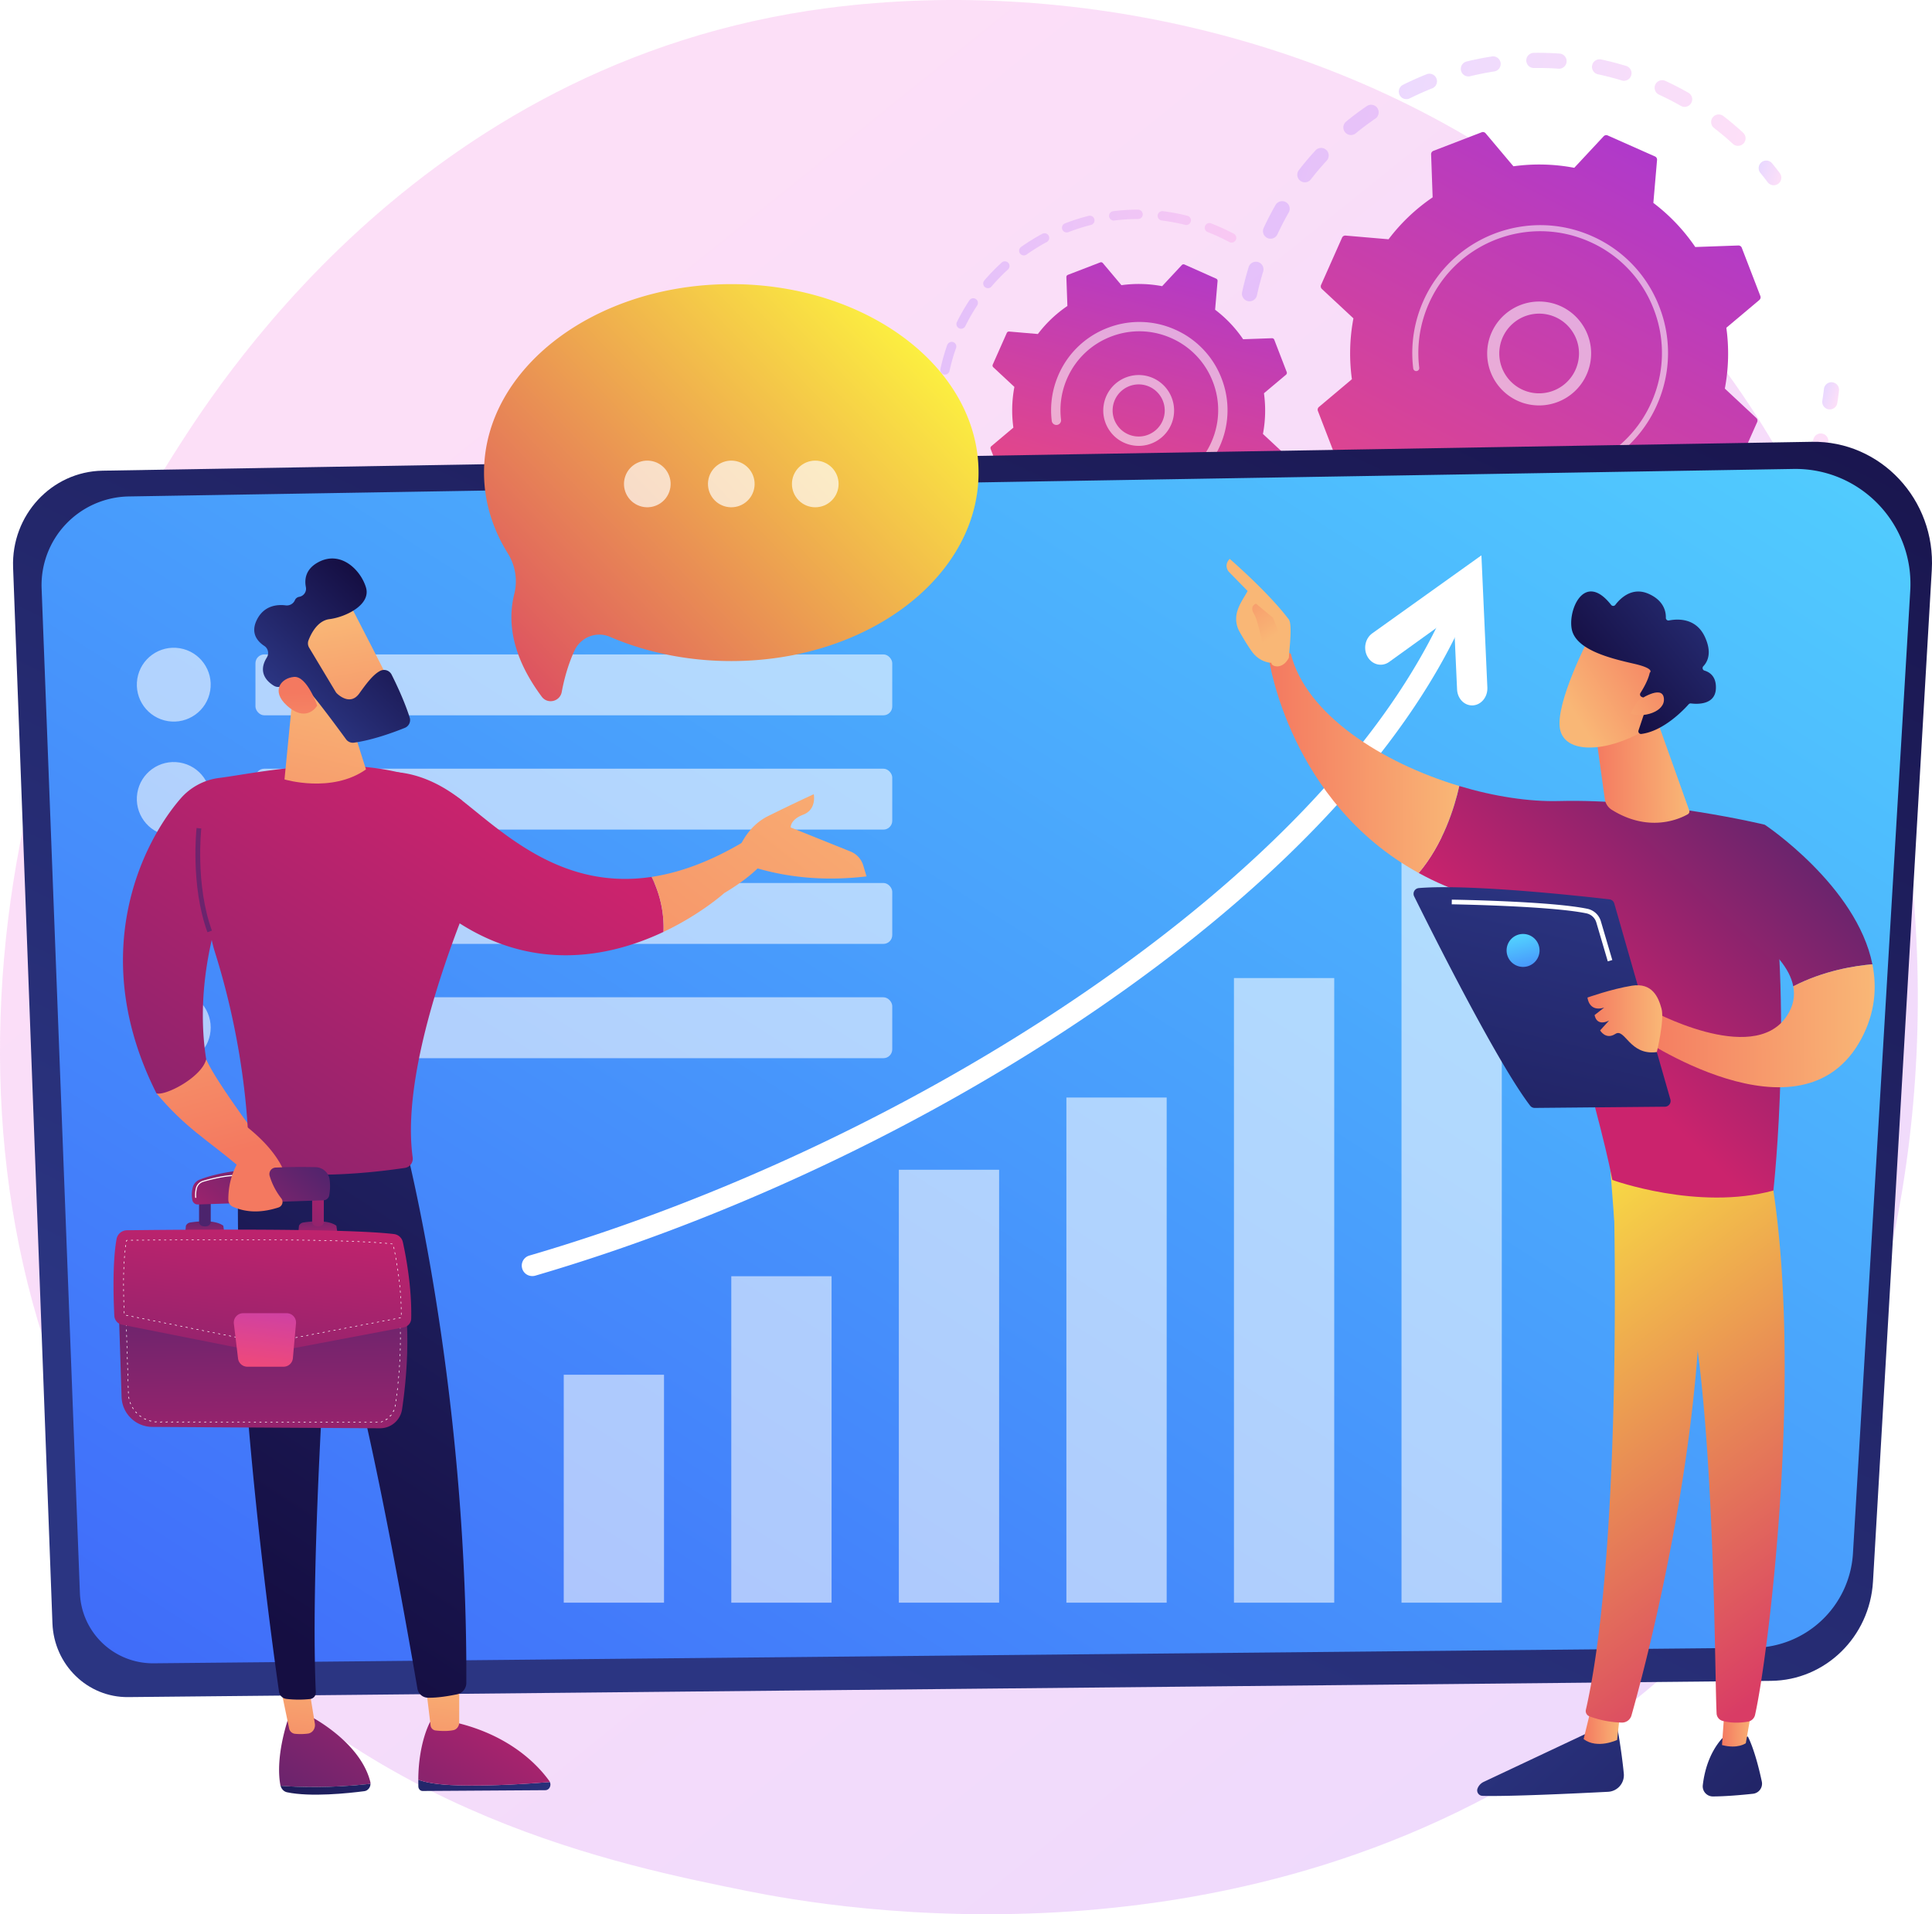 <svg id="Layer_1" data-name="Layer 1" xmlns="http://www.w3.org/2000/svg" xmlns:xlink="http://www.w3.org/1999/xlink" viewBox="0 0 2825.65 2800"><defs><style>.cls-1{mask:url(#mask);}.cls-2{mix-blend-mode:multiply;fill:url(#linear-gradient);}.cls-3,.cls-4{opacity:0.3;}.cls-3{fill:url(#linear-gradient-2);}.cls-5{fill:url(#linear-gradient-3);}.cls-6{fill:url(#linear-gradient-4);}.cls-7{fill:url(#linear-gradient-5);}.cls-8{fill:url(#linear-gradient-6);}.cls-9{fill:url(#linear-gradient-7);}.cls-10{fill:url(#linear-gradient-8);}.cls-11,.cls-20{fill:#fff;}.cls-11{opacity:0.56;}.cls-12{fill:url(#linear-gradient-9);}.cls-13{fill:url(#linear-gradient-10);}.cls-14{fill:url(#linear-gradient-11);}.cls-15{fill:url(#linear-gradient-12);}.cls-16{fill:url(#linear-gradient-13);}.cls-17{fill:url(#linear-gradient-14);}.cls-18{fill:url(#linear-gradient-15);}.cls-19{opacity:0.57;}.cls-21{opacity:0.58;}.cls-22{fill:url(#linear-gradient-16);}.cls-23{fill:url(#linear-gradient-17);}.cls-24{fill:url(#linear-gradient-18);}.cls-25{fill:url(#linear-gradient-19);}.cls-26{fill:url(#linear-gradient-20);}.cls-27{fill:url(#linear-gradient-21);}.cls-28{fill:url(#linear-gradient-22);}.cls-29{fill:url(#linear-gradient-23);}.cls-30{fill:url(#linear-gradient-24);}.cls-31{fill:url(#linear-gradient-25);}.cls-32{fill:url(#linear-gradient-26);}.cls-33{fill:url(#linear-gradient-27);}.cls-34{fill:url(#linear-gradient-28);}.cls-35{fill:url(#linear-gradient-29);}.cls-36{fill:url(#linear-gradient-30);}.cls-37{fill:url(#linear-gradient-31);}.cls-38{fill:url(#linear-gradient-32);}.cls-39{fill:url(#linear-gradient-33);}.cls-40{fill:url(#linear-gradient-34);}.cls-41{fill:url(#linear-gradient-35);}.cls-42{opacity:0.68;}.cls-43{fill:url(#linear-gradient-36);}.cls-44{fill:url(#linear-gradient-37);}.cls-45{fill:url(#linear-gradient-38);}.cls-46{fill:url(#linear-gradient-39);}.cls-47{fill:url(#linear-gradient-40);}.cls-48{fill:url(#linear-gradient-41);}.cls-49{fill:url(#linear-gradient-42);}.cls-50{fill:url(#linear-gradient-43);}.cls-51{fill:url(#linear-gradient-44);}.cls-52{fill:url(#linear-gradient-45);}.cls-53{fill:url(#linear-gradient-46);}.cls-54{fill:url(#linear-gradient-47);}.cls-55{fill:url(#linear-gradient-48);}.cls-56{fill:url(#linear-gradient-49);}.cls-57{fill:url(#linear-gradient-50);}.cls-58{fill:url(#linear-gradient-51);}.cls-59{fill:url(#linear-gradient-52);}.cls-60{fill:url(#linear-gradient-53);}.cls-61{fill:url(#linear-gradient-54);}.cls-62{fill:url(#linear-gradient-55);}.cls-63{fill:url(#linear-gradient-56);}.cls-64{fill:url(#linear-gradient-57);}.cls-65{fill:url(#linear-gradient-58);}.cls-66{fill:url(#linear-gradient-59);}.cls-67{fill:url(#linear-gradient-60);}.cls-68{fill:url(#linear-gradient-61);}.cls-69{mask:url(#mask-2);}.cls-70{opacity:0.32;fill:url(#linear-gradient-62);}.cls-71{fill:url(#linear-gradient-63);}.cls-72{filter:url(#luminosity-noclip-2);}.cls-73{filter:url(#luminosity-noclip);}</style><filter id="luminosity-noclip" x="-385.54" y="-8576" width="69.28" height="32766" filterUnits="userSpaceOnUse" color-interpolation-filters="sRGB"><feFlood flood-color="#fff" result="bg"/><feBlend in="SourceGraphic" in2="bg"/></filter><mask id="mask" x="-385.54" y="-8576" width="69.28" height="32766" maskUnits="userSpaceOnUse"><g class="cls-73"/></mask><linearGradient id="linear-gradient" x1="-385.54" y1="913.03" x2="-316.26" y2="913.03" gradientUnits="userSpaceOnUse"><stop offset="0" stop-color="#fff"/><stop offset="1"/></linearGradient><linearGradient id="linear-gradient-2" x1="2424.54" y1="2585.39" x2="-73.28" y2="-516.75" gradientUnits="userSpaceOnUse"><stop offset="0" stop-color="#b37cff"/><stop offset="1" stop-color="#f895e7"/></linearGradient><linearGradient id="linear-gradient-3" x1="1879.57" y1="-1508.39" x2="2511.95" y2="-1508.39" gradientTransform="translate(-1105.16 -0.55) rotate(18.16)" xlink:href="#linear-gradient-2"/><linearGradient id="linear-gradient-4" x1="2542.69" y1="-1674.95" x2="2579.62" y2="-1674.95" gradientTransform="translate(-1105.16 -0.55) rotate(18.16)" xlink:href="#linear-gradient-2"/><linearGradient id="linear-gradient-5" x1="2734.38" y1="-1392.73" x2="2759.73" y2="-1392.73" gradientTransform="translate(-1105.16 -0.55) rotate(18.16)" xlink:href="#linear-gradient-2"/><linearGradient id="linear-gradient-6" x1="2113.77" y1="-1104.46" x2="2765.14" y2="-1104.46" gradientTransform="translate(-1105.16 -0.55) rotate(18.16)" xlink:href="#linear-gradient-2"/><linearGradient id="linear-gradient-7" x1="2048.85" y1="-967.17" x2="2085.31" y2="-967.17" gradientTransform="translate(-1105.16 -0.55) rotate(18.16)" xlink:href="#linear-gradient-2"/><linearGradient id="linear-gradient-8" x1="1720.76" y1="-923.95" x2="1272.54" y2="-75.06" gradientUnits="userSpaceOnUse"><stop offset="0" stop-color="#a737d5"/><stop offset="1" stop-color="#ef497a"/></linearGradient><linearGradient id="linear-gradient-9" x1="1503.39" y1="-981.71" x2="1521.42" y2="-981.71" gradientTransform="translate(-1105.16 -0.55) rotate(18.16)" xlink:href="#linear-gradient-2"/><linearGradient id="linear-gradient-10" x1="1496.1" y1="-1184.21" x2="1849.38" y2="-1184.21" gradientTransform="translate(-1105.16 -0.55) rotate(18.16)" xlink:href="#linear-gradient-2"/><linearGradient id="linear-gradient-11" x1="1653.75" y1="-845.54" x2="2056.96" y2="-845.54" gradientTransform="translate(-1105.16 -0.55) rotate(18.16)" xlink:href="#linear-gradient-2"/><linearGradient id="linear-gradient-12" x1="1609.43" y1="-820.32" x2="1637" y2="-820.32" gradientTransform="translate(-1105.16 -0.55) rotate(18.16)" xlink:href="#linear-gradient-2"/><linearGradient id="linear-gradient-13" x1="1007.41" y1="-748.06" x2="871.59" y2="-238.72" xlink:href="#linear-gradient-8"/><linearGradient id="linear-gradient-14" x1="265.81" y1="1315.81" x2="1488.21" y2="-1278.41" gradientUnits="userSpaceOnUse"><stop offset="0" stop-color="#2b3582"/><stop offset="1" stop-color="#150e42"/></linearGradient><linearGradient id="linear-gradient-15" x1="1619.32" y1="-1009.44" x2="-797.08" y2="2780.38" gradientUnits="userSpaceOnUse"><stop offset="0" stop-color="#53d8ff"/><stop offset="1" stop-color="#3840f7"/></linearGradient><linearGradient id="linear-gradient-16" x1="8793.34" y1="1397.7" x2="8184.41" y2="2060.05" gradientTransform="matrix(-1, 0.01, 0.01, 1, 10213.59, -52.34)" xlink:href="#linear-gradient-14"/><linearGradient id="linear-gradient-17" x1="8595.69" y1="1446.88" x2="8649.78" y2="1446.88" gradientTransform="matrix(-1, 0.01, 0.01, 1, 10213.59, -52.34)" gradientUnits="userSpaceOnUse"><stop offset="0" stop-color="#f9b776"/><stop offset="1" stop-color="#f47960"/></linearGradient><linearGradient id="linear-gradient-18" x1="8841.33" y1="648.59" x2="8323.14" y2="1350.92" gradientTransform="matrix(-1, 0.01, 0.01, 1, 10213.59, -52.34)" gradientUnits="userSpaceOnUse"><stop offset="0" stop-color="#fdf53f"/><stop offset="1" stop-color="#d93c65"/></linearGradient><linearGradient id="linear-gradient-19" x1="8656.74" y1="1272.09" x2="8047.78" y2="1934.47" gradientTransform="matrix(-1, 0.01, 0.01, 1, 10213.59, -52.34)" xlink:href="#linear-gradient-14"/><linearGradient id="linear-gradient-20" x1="8400.75" y1="1444.1" x2="8447.45" y2="1444.1" xlink:href="#linear-gradient-17"/><linearGradient id="linear-gradient-21" x1="8748.97" y1="580.46" x2="8230.79" y2="1282.78" xlink:href="#linear-gradient-18"/><linearGradient id="linear-gradient-22" x1="1565.45" y1="460.98" x2="1945.7" y2="67.03" gradientUnits="userSpaceOnUse"><stop offset="0" stop-color="#cb236d"/><stop offset="1" stop-color="#4c246d"/></linearGradient><linearGradient id="linear-gradient-23" x1="8818.33" y1="35.73" x2="9094.68" y2="35.73" xlink:href="#linear-gradient-17"/><linearGradient id="linear-gradient-24" x1="-930.39" y1="-11.52" x2="-744.96" y2="410.38" gradientTransform="translate(2110.86 25.57) rotate(-0.54)" xlink:href="#linear-gradient-17"/><linearGradient id="linear-gradient-25" x1="9093.36" y1="-151.09" x2="9170.73" y2="-270.06" xlink:href="#linear-gradient-17"/><linearGradient id="linear-gradient-26" x1="1650.07" y1="542.65" x2="2030.31" y2="148.7" xlink:href="#linear-gradient-22"/><linearGradient id="linear-gradient-27" x1="8213.63" y1="427.13" x2="8563.34" y2="427.13" xlink:href="#linear-gradient-17"/><linearGradient id="linear-gradient-28" x1="8482.17" y1="53.28" x2="8620.44" y2="53.28" xlink:href="#linear-gradient-17"/><linearGradient id="linear-gradient-29" x1="842.6" y1="3329.69" x2="790.93" y2="3159.27" gradientTransform="matrix(-0.75, -0.66, -0.66, 0.75, 4387.42, -1954.64)" xlink:href="#linear-gradient-17"/><linearGradient id="linear-gradient-30" x1="795.99" y1="3032.76" x2="839.21" y2="3279.28" gradientTransform="matrix(-0.75, -0.66, -0.66, 0.75, 4387.42, -1954.64)" xlink:href="#linear-gradient-14"/><linearGradient id="linear-gradient-31" x1="789.78" y1="3328.89" x2="743.29" y2="3175.57" gradientTransform="matrix(-0.75, -0.66, -0.66, 0.75, 4387.42, -1954.64)" xlink:href="#linear-gradient-17"/><linearGradient id="linear-gradient-32" x1="8370.79" y1="230.61" x2="8563.76" y2="1034.66" gradientTransform="matrix(-1, 0, 0, 1, 9931.32, 0)" xlink:href="#linear-gradient-14"/><linearGradient id="linear-gradient-33" x1="8238.56" y1="443.33" x2="8347.89" y2="443.33" gradientTransform="matrix(-1, 0, 0, 1, 9931.32, 0)" xlink:href="#linear-gradient-17"/><linearGradient id="linear-gradient-34" x1="1482.76" y1="316.37" x2="1511.6" y2="436.54" xlink:href="#linear-gradient-15"/><linearGradient id="linear-gradient-35" x1="585.21" y1="-601.57" x2="-53.16" y2="16.42" gradientTransform="matrix(1, 0, 0, 1, 0, 0)" xlink:href="#linear-gradient-18"/><linearGradient id="linear-gradient-36" x1="-524.42" y1="240.4" x2="-413.48" y2="644.51" gradientTransform="matrix(1, 0, 0, 1, 0, 0)" xlink:href="#linear-gradient-17"/><linearGradient id="linear-gradient-37" x1="-93.79" y1="1269.69" x2="-367.43" y2="1680.14" xlink:href="#linear-gradient-22"/><linearGradient id="linear-gradient-38" x1="-2243.64" y1="1356.97" x2="-2730.03" y2="1738.89" gradientTransform="translate(2248.17)" xlink:href="#linear-gradient-14"/><linearGradient id="linear-gradient-39" x1="-2541.16" y1="1362.49" x2="-2566.7" y2="1585.37" gradientTransform="translate(2248.17)" xlink:href="#linear-gradient-17"/><linearGradient id="linear-gradient-40" x1="-2157.24" y1="1467.01" x2="-2643.63" y2="1848.93" gradientTransform="translate(2248.17)" xlink:href="#linear-gradient-14"/><linearGradient id="linear-gradient-41" x1="69.66" y1="1378.66" x2="-203.97" y2="1789.11" xlink:href="#linear-gradient-22"/><linearGradient id="linear-gradient-42" x1="-2333.13" y1="1386.32" x2="-2358.67" y2="1609.21" gradientTransform="translate(2248.17)" xlink:href="#linear-gradient-17"/><linearGradient id="linear-gradient-43" x1="-1819.28" y1="40.62" x2="-2636.09" y2="1308.09" gradientTransform="translate(2248.17)" xlink:href="#linear-gradient-14"/><linearGradient id="linear-gradient-44" x1="-93.72" y1="70.86" x2="-843.58" y2="1187.76" xlink:href="#linear-gradient-22"/><linearGradient id="linear-gradient-45" x1="-2484.74" y1="-62.34" x2="-2582.26" y2="359.05" gradientTransform="translate(2248.17)" xlink:href="#linear-gradient-17"/><linearGradient id="linear-gradient-46" x1="-3015.03" y1="-3416.74" x2="-3188.03" y2="-3187.88" gradientTransform="translate(4301.49 2.68) rotate(-46.73)" xlink:href="#linear-gradient-17"/><linearGradient id="linear-gradient-47" x1="-3147.15" y1="-3361.78" x2="-2940.5" y2="-3361.78" gradientTransform="translate(4301.49 2.68) rotate(-46.73)" xlink:href="#linear-gradient-14"/><linearGradient id="linear-gradient-48" x1="-3268.4" y1="-3235.5" x2="-3129.64" y2="-3377.86" gradientTransform="translate(4301.49 2.68) rotate(-46.73)" xlink:href="#linear-gradient-17"/><linearGradient id="linear-gradient-49" x1="465.16" y1="-729.76" x2="-758.3" y2="580.52" xlink:href="#linear-gradient-22"/><linearGradient id="linear-gradient-50" x1="-2487.78" y1="707.46" x2="-2556.27" y2="829.35" gradientTransform="translate(2248.17)" xlink:href="#linear-gradient-14"/><linearGradient id="linear-gradient-51" x1="39.19" y1="160.09" x2="-710.67" y2="1276.99" xlink:href="#linear-gradient-22"/><linearGradient id="linear-gradient-52" x1="-2486.68" y1="-72.63" x2="-3083.39" y2="690.81" gradientTransform="translate(3015.94)" xlink:href="#linear-gradient-17"/><linearGradient id="linear-gradient-53" x1="-2406.82" y1="-10.22" x2="-3003.53" y2="753.23" gradientTransform="translate(3015.94)" xlink:href="#linear-gradient-17"/><linearGradient id="linear-gradient-54" x1="-349.77" y1="1253.49" x2="-355.27" y2="745.8" xlink:href="#linear-gradient-22"/><linearGradient id="linear-gradient-55" x1="-437.59" y1="784.57" x2="-440.03" y2="725.31" xlink:href="#linear-gradient-22"/><linearGradient id="linear-gradient-56" x1="-438.67" y1="1129.4" x2="-438.67" y2="851.16" xlink:href="#linear-gradient-22"/><linearGradient id="linear-gradient-57" x1="-272.48" y1="777.76" x2="-274.93" y2="718.5" xlink:href="#linear-gradient-22"/><linearGradient id="linear-gradient-58" x1="-187.63" y1="643.3" x2="-416.54" y2="856.42" xlink:href="#linear-gradient-22"/><linearGradient id="linear-gradient-59" x1="-475.45" y1="829.46" x2="-291.94" y2="622.27" xlink:href="#linear-gradient-22"/><linearGradient id="linear-gradient-60" x1="-338.87" y1="695.25" x2="-399.35" y2="1259.76" xlink:href="#linear-gradient-22"/><linearGradient id="linear-gradient-61" x1="-334.48" y1="764.92" x2="-358.31" y2="953.7" xlink:href="#linear-gradient-8"/><filter id="luminosity-noclip-2" x="-385.54" y="883.26" width="69.28" height="59.55" filterUnits="userSpaceOnUse" color-interpolation-filters="sRGB"><feFlood flood-color="#fff" result="bg"/><feBlend in="SourceGraphic" in2="bg"/></filter><mask id="mask-2" x="352.81" y="1930.2" width="69.28" height="59.55" maskUnits="userSpaceOnUse"><g class="cls-72"><g transform="translate(738.35 1046.94)"><g class="cls-1"><path class="cls-2" d="M-330.15,942.81h-40.31a10.4,10.4,0,0,1-10.35-9.15l-4.66-38.79a10.4,10.4,0,0,1,10.36-11.61h48.42a10.41,10.41,0,0,1,10.39,11.3l-3.46,38.78A10.42,10.42,0,0,1-330.15,942.81Z"/></g></g></g></mask><linearGradient id="linear-gradient-62" x1="-385.54" y1="913.03" x2="-316.26" y2="913.03" gradientUnits="userSpaceOnUse"><stop offset="0" stop-color="#fff"/><stop offset="1" stop-color="#fff"/></linearGradient><linearGradient id="linear-gradient-63" x1="-489.19" y1="232.61" x2="-378.69" y2="635.17" gradientTransform="matrix(1, 0, 0, 1, 0, 0)" xlink:href="#linear-gradient-17"/></defs><title>Transport-Consultancy-Banner</title><path class="cls-3" d="M1741.44,1359.2c-57.6,60.25-112.1,99.11-155.15,129.8-506.14,360.83-1105,255.65-1232.31,230C166,1681-197.28,1607.72-459.95,1300.8-857.34,836.47-795.46,104.92-487.22-378-430.83-466.31-133-956.57,472.34-1035.2c366.34-47.58,793.38,48.39,1102.63,305.82C2224.12-189,2177.91,902.65,1741.44,1359.2Z" transform="translate(738.35 1046.94)"/><g class="cls-4"><path class="cls-5" d="M1085.7-606.77a11.09,11.09,0,0,1-7.37-12.87c2.64-12.24,5.86-24.55,9.55-36.59a11.08,11.08,0,0,1,13.85-7.34l.21.06a11.1,11.1,0,0,1,7.14,13.79c-3.51,11.43-6.56,23.12-9.07,34.75a11.08,11.08,0,0,1-13.18,8.5A10.41,10.41,0,0,1,1085.7-606.77Zm30.78-91.55a12.59,12.59,0,0,1-1.23-.49,11.09,11.09,0,0,1-5.39-14.72c5.3-11.41,11.14-22.7,17.35-33.57a11.1,11.1,0,0,1,15.13-4.12,11.09,11.09,0,0,1,4.12,15.13c-5.91,10.33-11.45,21.06-16.48,31.9A11.1,11.1,0,0,1,1116.48-698.32Zm50.17-82.5a11,11,0,0,1-3.34-1.77,11.1,11.1,0,0,1-2-15.56c7.68-9.92,15.9-19.63,24.41-28.86a11.09,11.09,0,0,1,15.67-.63,11.08,11.08,0,0,1,.63,15.66c-8.09,8.77-15.88,18-23.18,27.41A11.09,11.09,0,0,1,1166.65-780.82ZM1234-850a11,11,0,0,1-5.11-3.51,11.08,11.08,0,0,1,1.55-15.6c9.72-8,19.9-15.59,30.25-22.68a11.09,11.09,0,0,1,15.41,2.88,11.09,11.09,0,0,1-2.88,15.41c-9.83,6.74-19.5,14-28.73,21.55A11.09,11.09,0,0,1,1234-850Zm81.11-52.46a11.06,11.06,0,0,1-6.47-5.59,11.08,11.08,0,0,1,5-14.86c11.21-5.59,22.82-10.78,34.51-15.42a11.08,11.08,0,0,1,14.39,6.21,11.09,11.09,0,0,1-6.21,14.4c-11.11,4.41-22.14,9.34-32.8,14.65A11.06,11.06,0,0,1,1315.13-902.5Zm90.69-33.21a11.05,11.05,0,0,1-7.32-7.9,11.08,11.08,0,0,1,8.14-13.4c12.19-3,24.66-5.47,37.06-7.4a11.09,11.09,0,0,1,12.66,9.25,11.09,11.09,0,0,1-9.25,12.66c-11.78,1.84-23.63,4.2-35.21,7A11,11,0,0,1,1405.82-935.71Zm394.25,101.52a11,11,0,0,1-4-2.37c-8.77-8.06-18-15.85-27.46-23.14a11.09,11.09,0,0,1-2-15.55,11.09,11.09,0,0,1,15.55-2c10,7.69,19.69,15.89,28.92,24.37a11.09,11.09,0,0,1,.66,15.67A11.06,11.06,0,0,1,1800.07-834.19ZM1501.55-948a11.07,11.07,0,0,1-7.62-10.37,11.07,11.07,0,0,1,10.91-11.25c12.55-.19,25.26.16,37.78,1.05a11.1,11.1,0,0,1,10.27,11.84,11.09,11.09,0,0,1-11.84,10.28c-11.89-.85-24-1.18-35.87-1A11.44,11.44,0,0,1,1501.55-948Zm220.51,56.86a10.83,10.83,0,0,1-2-.9c-10.36-5.9-21.11-11.43-32-16.43a11.1,11.1,0,0,1-5.42-14.72,11.07,11.07,0,0,1,14.72-5.41c11.4,5.27,22.72,11.08,33.61,17.29a11.08,11.08,0,0,1,4.15,15.12A11.07,11.07,0,0,1,1722.06-891.12Zm-124.43-47.44a11.1,11.1,0,0,1-7.38-12.85,11.09,11.09,0,0,1,13.16-8.52c12.26,2.62,24.58,5.8,36.59,9.47l.23.07a11.08,11.08,0,0,1,7.15,13.76,11.1,11.1,0,0,1-13.84,7.38c-11.42-3.49-23.11-6.51-34.76-9C1598.39-938.34,1598-938.44,1597.63-938.56Z" transform="translate(738.35 1046.94)"/><path class="cls-6" d="M1852.38-776.53a11,11,0,0,1-5.39-3.85c-3.44-4.57-7-9.13-10.68-13.58a11.09,11.09,0,0,1,1.54-15.6,11.07,11.07,0,0,1,15.6,1.54c3.84,4.68,7.62,9.48,11.24,14.28a11.09,11.09,0,0,1-2.17,15.53A11.09,11.09,0,0,1,1852.38-776.53Z" transform="translate(738.35 1046.94)"/></g><g class="cls-4"><path class="cls-7" d="M1934.38-448.62a11.1,11.1,0,0,1-7.48-12.28c.9-5.64,1.7-11.4,2.37-17.11a11.08,11.08,0,0,1,12.3-9.72,11.07,11.07,0,0,1,9.72,12.3c-.71,6-1.55,12.08-2.49,18a11.09,11.09,0,0,1-12.7,9.2A10.78,10.78,0,0,1,1934.38-448.62Z" transform="translate(738.35 1046.94)"/><path class="cls-8" d="M1373.78-105.83q-7.27-2.39-14.52-5a11.08,11.08,0,0,1-6.6-14.22,11.09,11.09,0,0,1,14.22-6.61c11.14,4.07,22.42,7.69,33.67,10.77a11.09,11.09,0,0,1,7.75,13.62,11.07,11.07,0,0,1-13.62,7.76C1387.72-101.44,1380.69-103.56,1373.78-105.83Zm-68-28.85a10.89,10.89,0,0,1-1.74-.73c-10.93-5.78-21.75-12.09-32.13-18.75a11.08,11.08,0,0,1-3.35-15.32,11.07,11.07,0,0,1,15.31-3.34c9.87,6.32,20.14,12.31,30.53,17.81a11.07,11.07,0,0,1,4.63,15A11.09,11.09,0,0,1,1305.79-134.68ZM1451.87-88a11.09,11.09,0,0,1-7.52-12,11.1,11.1,0,0,1,12.44-9.55c11.61,1.53,23.45,2.58,35.18,3.12a11.11,11.11,0,0,1,10.57,11.59A11.1,11.1,0,0,1,1491-84.28c-12.36-.57-24.83-1.68-37.06-3.29A11.39,11.39,0,0,1,1451.87-88ZM1227.14-188.08a11.11,11.11,0,0,1-3.74-2.12c-9.39-8-18.55-16.56-27.23-25.35a11.09,11.09,0,0,1,.11-15.68,11.08,11.08,0,0,1,15.68.11c8.23,8.34,16.93,16.45,25.85,24.08a11.08,11.08,0,0,1,1.22,15.63A11.11,11.11,0,0,1,1227.14-188.08Zm319.7,101.93a11.09,11.09,0,0,1-7.59-9.53,11.1,11.1,0,0,1,10-12c11.65-1.06,23.43-2.64,35-4.69a11.08,11.08,0,0,1,12.85,9,11.07,11.07,0,0,1-9,12.84c-12.18,2.16-24.58,3.82-36.86,4.94A10.89,10.89,0,0,1,1546.84-86.15Zm93.09-19a11,11,0,0,1-7.11-7.14,11.09,11.09,0,0,1,7.16-13.95c11.17-3.6,22.33-7.71,33.15-12.22a11.08,11.08,0,0,1,14.5,6,11.09,11.09,0,0,1-6,14.5c-11.39,4.75-23.13,9.07-34.89,12.86A11,11,0,0,1,1639.93-105.15ZM1726.65-144a11.05,11.05,0,0,1-6.1-4.92,11.08,11.08,0,0,1,4-15.17c10.14-5.95,20.13-12.39,29.71-19.15a11.08,11.08,0,0,1,15.45,2.67,11.09,11.09,0,0,1-2.67,15.45c-10.08,7.11-20.6,13.89-31.26,20.15A11.05,11.05,0,0,1,1726.65-144Zm76.19-56.82a11.19,11.19,0,0,1-4.64-3,11.08,11.08,0,0,1,.54-15.67c8.58-8,16.92-16.49,24.78-25.18a11.09,11.09,0,0,1,15.66-.8,11.08,11.08,0,0,1,.79,15.66c-8.28,9.16-17.06,18.09-26.1,26.53A11.08,11.08,0,0,1,1802.84-200.81Zm61.88-72.2a10.73,10.73,0,0,1-2.78-1.37,11.08,11.08,0,0,1-2.94-15.4c6.59-9.69,12.86-19.79,18.62-30a11.11,11.11,0,0,1,15.1-4.22,11.11,11.11,0,0,1,4.22,15.11c-6.07,10.77-12.66,21.4-19.6,31.6A11.09,11.09,0,0,1,1864.72-273Zm44.48-84c-.22-.07-.44-.15-.65-.24a11.08,11.08,0,0,1-6.21-14.39c3.19-8,6.16-16.26,8.85-24.46,1-3,1.91-5.94,2.81-8.91a11.1,11.1,0,0,1,13.84-7.38,11,11,0,0,1,7.38,13.83q-1.42,4.69-3,9.37c-2.83,8.62-6,17.28-9.32,25.73A11.08,11.08,0,0,1,1909.2-357Z" transform="translate(738.35 1046.94)"/><path class="cls-9" d="M1162-257.71a11.12,11.12,0,0,1-5.43-3.9c-3.59-4.81-7.14-9.79-10.57-14.79a11.08,11.08,0,0,1,2.89-15.41,11.08,11.08,0,0,1,15.41,2.88c3.25,4.76,6.63,9.49,10,14.05a11.09,11.09,0,0,1-2.25,15.52A11.1,11.1,0,0,1,1162-257.71Z" transform="translate(738.35 1046.94)"/></g><path class="cls-10" d="M1216.32-375.24a5.21,5.21,0,0,0,5,3.32l63-2.24a274.49,274.49,0,0,0,61.31,64.52l-5.4,62.79a5.19,5.19,0,0,0,3.06,5.18l69.14,30.7a5.18,5.18,0,0,0,5.89-1.2l43-46.12a275,275,0,0,0,89,2.21l40.61,48.25a5.2,5.2,0,0,0,5.83,1.5l70.59-27.18a5.19,5.19,0,0,0,3.32-5l-2.24-63a274.49,274.49,0,0,0,64.52-61.31l62.8,5.4a5.16,5.16,0,0,0,5.17-3.06l30.7-69.14a5.17,5.17,0,0,0-1.2-5.89l-46.12-43a274.49,274.49,0,0,0,2.21-89l48.25-40.61a5.2,5.2,0,0,0,1.5-5.83l-27.18-70.59a5.18,5.18,0,0,0-5-3.32l-63,2.24a274.49,274.49,0,0,0-61.31-64.52l5.4-62.8a5.19,5.19,0,0,0-3.06-5.18l-69.13-30.69a5.18,5.18,0,0,0-5.9,1.2l-43,46.12a274.56,274.56,0,0,0-89-2.21l-40.61-48.25a5.19,5.19,0,0,0-5.83-1.5l-70.59,27.18a5.19,5.19,0,0,0-3.32,5l2.24,63a274.73,274.73,0,0,0-64.52,61.32l-62.79-5.4a5.16,5.16,0,0,0-5.18,3.06l-30.7,69.13a5.2,5.2,0,0,0,1.2,5.9l46.12,43a274.84,274.84,0,0,0-2.21,89l-48.25,40.61a5.19,5.19,0,0,0-1.5,5.83Z" transform="translate(738.35 1046.94)"/><path class="cls-11" d="M1489-457.64a76.15,76.15,0,0,1-51.19-85.15,76.13,76.13,0,0,1,87.84-62,75.52,75.52,0,0,1,49.2,31.08A75.55,75.55,0,0,1,1587.63-517a76.12,76.12,0,0,1-87.85,62A76.87,76.87,0,0,1,1489-457.64Zm42-127.61a60.17,60.17,0,0,0-8.39-2.09,58.37,58.37,0,0,0-67.35,47.56,58.35,58.35,0,0,0,47.55,67.35A58.36,58.36,0,0,0,1570.14-520a57.87,57.87,0,0,0-9.83-43.53A57.83,57.83,0,0,0,1531-585.25Z" transform="translate(738.35 1046.94)"/><path class="cls-11" d="M1456.2-352.8a189.06,189.06,0,0,1-17.93-6.9h0c-1.86-.82-3.7-1.68-5.53-2.56a188.16,188.16,0,0,1-25.84-15.13,4,4,0,0,1-.34-.23l-.94-.67-1.83-1.31a4.44,4.44,0,0,1-1.6-5,4.18,4.18,0,0,1,.64-1.24,4.44,4.44,0,0,1,6.19-1,178.47,178.47,0,0,0,32.85,19,178.08,178.08,0,0,0,170.89-14.53,177,177,0,0,0,64.15-76,181,181,0,0,0,6.59-17.11,176.72,176.72,0,0,0-3.16-119.15,176.88,176.88,0,0,0-93.93-98.78c-89.79-39.86-195.2.75-235,90.5a177.37,177.37,0,0,0-6.5,16.88,177.56,177.56,0,0,0-7.55,76.94,4.4,4.4,0,0,1-.19,1.92,4.41,4.41,0,0,1-3.67,3,4.43,4.43,0,0,1-4.94-3.86,186.49,186.49,0,0,1,7.92-80.78,188.61,188.61,0,0,1,6.82-17.72c41.84-94.23,152.56-136.84,246.75-95a185.71,185.71,0,0,1,98.61,103.7,185.51,185.51,0,0,1,3.31,125.09,189.68,189.68,0,0,1-6.91,18,185.77,185.77,0,0,1-103.7,98.61A185.59,185.59,0,0,1,1456.2-352.8Z" transform="translate(738.35 1046.94)"/><g class="cls-4"><path class="cls-12" d="M635.16-447.06a6.84,6.84,0,0,1-4.7-6.72c.18-5.81.54-11.7,1.07-17.49a6.85,6.85,0,0,1,7.44-6.19,6.83,6.83,0,0,1,6.2,7.44c-.51,5.52-.85,11.13-1,16.67a6.83,6.83,0,0,1-7,6.63A6.79,6.79,0,0,1,635.16-447.06Z" transform="translate(738.35 1046.94)"/><path class="cls-13" d="M641.64-499.33a6.85,6.85,0,0,1-4.54-8A294.13,294.13,0,0,1,645-536.36q1-3,2-6a7.1,7.1,0,0,1,8.74-4.19,6.85,6.85,0,0,1,4.19,8.73q-1,2.87-2,5.73a283.1,283.1,0,0,0-7.56,27.72,6.84,6.84,0,0,1-8.15,5.23C642.09-499.2,641.86-499.26,641.64-499.33Zm23.58-67.08a7,7,0,0,1-.91-.37,6.85,6.85,0,0,1-3.1-9.18,295.7,295.7,0,0,1,18.15-31.6,6.85,6.85,0,0,1,9.48-2,6.84,6.84,0,0,1,1.95,9.48,285.43,285.43,0,0,0-17.31,30.15A6.84,6.84,0,0,1,665.22-566.41Zm39.15-59.35a6.77,6.77,0,0,1-2.32-1.3,6.86,6.86,0,0,1-.75-9.66,295.83,295.83,0,0,1,25.37-26.19,6.84,6.84,0,0,1,9.68.45,6.86,6.86,0,0,1-.45,9.67,278.25,278.25,0,0,0-24.19,25A6.85,6.85,0,0,1,704.37-625.76Zm52.53-47.91a7,7,0,0,1-3.45-2.55,6.85,6.85,0,0,1,1.64-9.55,297.24,297.24,0,0,1,31-19.18,6.85,6.85,0,0,1,9.27,2.8,6.84,6.84,0,0,1-2.8,9.27A284,284,0,0,0,763-674.59,6.87,6.87,0,0,1,756.9-673.67Zm62.65-33.63a6.86,6.86,0,0,1-4.26-4,6.86,6.86,0,0,1,3.91-8.86,300,300,0,0,1,34.72-11.07,6.83,6.83,0,0,1,8.31,5,6.84,6.84,0,0,1-5,8.32,284.09,284.09,0,0,0-33.13,10.57A6.87,6.87,0,0,1,819.55-707.3Zm68.9-17.41a6.85,6.85,0,0,1-4.67-5.66,6.85,6.85,0,0,1,6-7.64,294.81,294.81,0,0,1,36.36-2.27,6.86,6.86,0,0,1,6.85,6.85,6.85,6.85,0,0,1-6.85,6.85,281,281,0,0,0-34.66,2.16A6.74,6.74,0,0,1,888.45-724.71Zm71,0a6.83,6.83,0,0,1-4.65-7.34,6.85,6.85,0,0,1,7.64-6,296.79,296.79,0,0,1,35.82,6.73,6.88,6.88,0,0,1,5,8.32,6.84,6.84,0,0,1-8.31,5,281.75,281.75,0,0,0-34.16-6.42A6.14,6.14,0,0,1,959.49-724.74Zm101.29,32.31a7.16,7.16,0,0,1-1.11-.48,287.23,287.23,0,0,0-27.37-12.85c-1.42-.58-2.82-1.14-4.22-1.67a6.86,6.86,0,0,1-3.92-8.86,6.79,6.79,0,0,1,8.86-3.92c1.49.58,3,1.16,4.46,1.78A295,295,0,0,1,1066.15-705a6.84,6.84,0,0,1,2.79,9.27A6.85,6.85,0,0,1,1060.78-692.43Z" transform="translate(738.35 1046.94)"/></g><g class="cls-4"><path class="cls-14" d="M837.79-162.21a6.86,6.86,0,0,1-4.39-8.56,6.83,6.83,0,0,1,8.58-4.48A284.56,284.56,0,0,0,875.16-167a6.88,6.88,0,0,1,5.49,8,6.86,6.86,0,0,1-8,5.49,297.12,297.12,0,0,1-34.79-8.65Zm-32.73-12.48a5.8,5.8,0,0,1-.69-.27,297.76,297.76,0,0,1-31.74-16.68,6.84,6.84,0,0,1-2.32-9.4,6.86,6.86,0,0,1,9.4-2.32A285.4,285.4,0,0,0,810-187.44a6.84,6.84,0,0,1,3.42,9.06A6.83,6.83,0,0,1,805.06-174.69Zm101.49,25.17a6.84,6.84,0,0,1-4.7-6.92,6.86,6.86,0,0,1,7.24-6.42,282.94,282.94,0,0,0,34.21,0,6.86,6.86,0,0,1,7.25,6.42,6.86,6.86,0,0,1-6.42,7.26,297.77,297.77,0,0,1-35.85,0A6.89,6.89,0,0,1,906.55-149.52ZM745.22-210.93a7,7,0,0,1-2.1-1.13,291.46,291.46,0,0,1-26.78-23.87,6.84,6.84,0,0,1,0-9.68,6.85,6.85,0,0,1,9.68,0,284.15,284.15,0,0,0,25.54,22.75,6.84,6.84,0,0,1,1.15,9.61A6.85,6.85,0,0,1,745.22-210.93Zm231.11,57.11a6.84,6.84,0,0,1-4.61-5.26,6.85,6.85,0,0,1,5.49-8,283.11,283.11,0,0,0,33.18-8.25,6.85,6.85,0,0,1,8.59,4.49,6.85,6.85,0,0,1-4.49,8.58,297.62,297.62,0,0,1-34.79,8.65A6.81,6.81,0,0,1,976.33-153.82ZM1043-174.73a6.87,6.87,0,0,1-4.11-3.69,6.85,6.85,0,0,1,3.42-9.06,286,286,0,0,0,30.26-16,6.86,6.86,0,0,1,9.41,2.31,6.84,6.84,0,0,1-2.3,9.4A299.66,299.66,0,0,1,1048-175,6.86,6.86,0,0,1,1043-174.73Zm59.79-36.3a6.83,6.83,0,0,1-3.25-2.28,6.84,6.84,0,0,1,1.15-9.61,280.27,280.27,0,0,0,25.55-22.74,6.86,6.86,0,0,1,9.68,0,6.84,6.84,0,0,1,0,9.69,296.19,296.19,0,0,1-26.79,23.85A6.84,6.84,0,0,1,1102.83-211Z" transform="translate(738.35 1046.94)"/><path class="cls-15" d="M695.73-260.81a6.77,6.77,0,0,1-3.28-2.32c-3.59-4.63-7.05-9.39-10.31-14.14a6.86,6.86,0,0,1,1.79-9.52,6.86,6.86,0,0,1,9.52,1.78c3.1,4.54,6.41,9.08,9.83,13.5a6.85,6.85,0,0,1-1.22,9.61A6.87,6.87,0,0,1,695.73-260.81Z" transform="translate(738.35 1046.94)"/></g><path class="cls-16" d="M728.7-343.09a3.47,3.47,0,0,0,3.36,2.22l42.17-1.5a183.89,183.89,0,0,0,41,43.17l-3.61,42a3.46,3.46,0,0,0,2,3.47L860-233.17a3.45,3.45,0,0,0,3.94-.81l28.75-30.86a183.72,183.72,0,0,0,59.54,1.48l27.17,32.29a3.47,3.47,0,0,0,3.9,1l47.24-18.19a3.47,3.47,0,0,0,2.22-3.36l-1.5-42.17a183.68,183.68,0,0,0,43.17-41l42,3.62a3.47,3.47,0,0,0,3.47-2.05l20.54-46.26a3.47,3.47,0,0,0-.81-3.95l-30.86-28.74a183.74,183.74,0,0,0,1.48-59.54l32.29-27.17a3.48,3.48,0,0,0,1-3.9L1125.33-550a3.47,3.47,0,0,0-3.36-2.22l-42.17,1.5a183.73,183.73,0,0,0-41-43.18l3.62-42a3.48,3.48,0,0,0-2.05-3.46L994.08-660a3.48,3.48,0,0,0-4,.8l-28.74,30.86a183.73,183.73,0,0,0-59.54-1.47l-27.17-32.29a3.48,3.48,0,0,0-3.9-1l-47.24,18.19a3.47,3.47,0,0,0-2.22,3.36l1.5,42.18a183.49,183.49,0,0,0-43.18,41l-42-3.61a3.45,3.45,0,0,0-3.46,2.05l-20.54,46.26a3.46,3.46,0,0,0,.8,3.94l30.86,28.75a184,184,0,0,0-1.48,59.54l-32.28,27.17a3.48,3.48,0,0,0-1,3.9Z" transform="translate(738.35 1046.94)"/><path class="cls-11" d="M910.77-397.38a51.43,51.43,0,0,1-26.06-19.32A51.45,51.45,0,0,1,876-455.37a51.86,51.86,0,0,1,59.83-42.25,51.87,51.87,0,0,1,42.25,59.84,51.46,51.46,0,0,1-21.17,33.52,51.45,51.45,0,0,1-38.67,8.73A52.67,52.67,0,0,1,910.77-397.38Zm28.14-85.39a37.15,37.15,0,0,0-5.43-1.35,38.15,38.15,0,0,0-44,31.08,37.87,37.87,0,0,0,6.42,28.44A37.92,37.92,0,0,0,920.55-409h0A37.87,37.87,0,0,0,949-415.45a37.83,37.83,0,0,0,15.58-24.66A38.17,38.17,0,0,0,938.91-482.77Z" transform="translate(738.35 1046.94)"/><path class="cls-11" d="M887.88-324.44q-6.17-2-12.24-4.71a129.43,129.43,0,0,1-22.82-13l-1-.69a6.84,6.84,0,0,1-2.48-7.66,6.79,6.79,0,0,1,1-1.91,6.85,6.85,0,0,1,9.56-1.49,116.06,116.06,0,0,0,21.26,12.27h0l1.24.54a114.18,114.18,0,0,0,55.74,9,116.36,116.36,0,0,0,30.26-6.93l.24-.09.73-.28a114.59,114.59,0,0,0,63.95-60.81,118.68,118.68,0,0,0,4.27-11.08,114.45,114.45,0,0,0-2.05-77.14,114.51,114.51,0,0,0-60.81-63.94,114.58,114.58,0,0,0-88.21-2.22,114.54,114.54,0,0,0-63.95,60.8q-2.39,5.37-4.21,10.93a115,115,0,0,0-4.88,49.81,6.65,6.65,0,0,1-.29,3,6.85,6.85,0,0,1-5.67,4.67,6.85,6.85,0,0,1-7.63-6,128.5,128.5,0,0,1,5.46-55.72,129.46,129.46,0,0,1,4.7-12.23,128.18,128.18,0,0,1,71.55-68,128.06,128.06,0,0,1,98.69,2.49,128.11,128.11,0,0,1,68,71.54,128,128,0,0,1,2.29,86.31,131.48,131.48,0,0,1-4.77,12.38C1018.81-333.73,950-304.08,887.88-324.44Z" transform="translate(738.35 1046.94)"/><path class="cls-17" d="M-588.25-358.46l2499.8-42.25c100.64-1.7,181.42,84.62,175.44,187.48l-86,1479.7c-4.71,81-69.84,144.42-149.09,145.21l-2402.91,23.76c-59.36.59-108.39-47.27-110.65-108L-719.2-216.89C-722-293.32-663-357.2-588.25-358.46Z" transform="translate(738.35 1046.94)"/><path class="cls-18" d="M-549.94-320.77,1884.62-361c98-1.62,176.69,80.51,170.86,178.37L1971.69,1225.2a146.89,146.89,0,0,1-145.21,138.15L-513.72,1386a106.8,106.8,0,0,1-107.76-102.73l-56-1469.3A129.77,129.77,0,0,1-549.94-320.77Z" transform="translate(738.35 1046.94)"/><g class="cls-19"><rect class="cls-20" x="824.49" y="2010.87" width="146.66" height="333.4"/><rect class="cls-20" x="1069.55" y="1866.77" width="146.66" height="477.51"/><rect class="cls-20" x="1314.61" y="1711.03" width="146.66" height="633.24"/><rect class="cls-20" x="1559.66" y="1605.37" width="146.66" height="738.9"/><rect class="cls-20" x="1804.72" y="1430.62" width="146.66" height="913.65"/><rect class="cls-20" x="2049.78" y="1224.59" width="146.66" height="1119.68"/></g><path class="cls-20" d="M1414.56-15.11c-11.61-.06-21.26-10.16-21.86-23.25l-4.91-108.36-94.42,68c-10.51,7.55-24.58,4.34-31.42-7.21s-3.84-27.08,6.71-34.62l159.63-114.07L1437-41.24c.61,13.59-8.78,25.26-21,26.09C1415.53-15.12,1415-15.11,1414.56-15.11Z" transform="translate(738.35 1046.94)"/><path class="cls-20" d="M40.24,819.58a15.28,15.28,0,0,1-4.29-30C317.15,707.36,605.4,570.72,847.58,404.9,1107.12,227.18,1289.11,34.26,1373.87-153a15.27,15.27,0,0,1,20.22-7.62,15.28,15.28,0,0,1,7.62,20.22C1314.65,52,1129,249.24,864.84,430.11,620.07,597.71,328.75,735.81,44.53,819A15.19,15.19,0,0,1,40.24,819.58Z" transform="translate(738.35 1046.94)"/><g class="cls-21"><rect class="cls-20" x="373.62" y="957.22" width="931.34" height="89.09" rx="12.94"/><circle class="cls-20" cx="-484.2" cy="-45.45" r="54.01" transform="translate(376.58 530.82) rotate(-80.78)"/><rect class="cls-20" x="373.62" y="1124.39" width="931.34" height="89.09" rx="12.94"/><circle class="cls-20" cx="-484.2" cy="121.72" r="54.01" transform="translate(211.56 671.22) rotate(-80.78)"/><rect class="cls-20" x="373.62" y="1291.57" width="931.34" height="89.09" rx="12.94"/><circle class="cls-20" cx="-484.2" cy="288.9" r="54.01" transform="translate(46.54 811.62) rotate(-80.78)"/><rect class="cls-20" x="373.62" y="1458.75" width="931.34" height="89.09" rx="12.94"/><circle class="cls-20" cx="254.15" cy="1503.02" r="54.01"/></g><path class="cls-22" d="M1626.47,1476.4s6.65,35.64,10.08,70.95a24.36,24.36,0,0,1-23,26.61c-47,2.41-147.68,7.18-183.82,5.91a7.93,7.93,0,0,1-7.08-10.79,17.78,17.78,0,0,1,9-9.64l165.57-78Z" transform="translate(738.35 1046.94)"/><path class="cls-23" d="M1631.44,1455.37l-4.66,42.75s-29,13.84-49-1.24l11.61-47.7Z" transform="translate(738.35 1046.94)"/><path class="cls-24" d="M1620,652.54c2.3,11.13,17.06,556.41-38.9,801.36a8.28,8.28,0,0,0,5,9.6,144.54,144.54,0,0,0,47.57,9.2,14.31,14.31,0,0,0,14.08-10.39c16.12-56.86,93.26-341.73,101.09-613.22,8.74-303.37-.1-10.33-.1-10.33L1740,651.37Z" transform="translate(738.35 1046.94)"/><path class="cls-25" d="M1818,1493.2s10.21,17.93,20.38,65.73a14.85,14.85,0,0,1-12.9,17.91c-15.53,1.68-39.43,3.87-58.6,3.92a14.81,14.81,0,0,1-14.82-16.38c2-17.5,8.3-46.25,28.51-68.8Z" transform="translate(738.35 1046.94)"/><path class="cls-26" d="M1826.24,1438.19,1815,1502.88s-11.63,8.82-34.85,2.73l5-69.54Z" transform="translate(738.35 1046.94)"/><path class="cls-27" d="M1850.87,667.07c50.42,287.29-3.56,711.28-22.34,794.34a12.92,12.92,0,0,1-10.34,9.91c-8.72,1.53-23.09,2.85-37.3-1.13a11.84,11.84,0,0,1-8.62-10.83c-3.27-67-2.47-478.35-48.44-640.49a36.93,36.93,0,0,0-14.44-20.23l-86.81-60.48-7.56-99Z" transform="translate(738.35 1046.94)"/><path class="cls-28" d="M1541.86,124.76c142.86-3.72,300.9,34.65,300.9,34.65,45,248.11,12.55,535.08,12.55,535.08C1745,724.56,1619.74,679,1619.74,679c-19.37-103.69-107.94-395.21-107.94-395.21-69.9-8-127.6-27.59-175.21-53.76,35.72-42.22,52.25-95.67,59.34-127.24C1446.6,118,1497.8,125.91,1541.86,124.76Z" transform="translate(738.35 1046.94)"/><path class="cls-29" d="M1117.81-81.67c13.87-17.09,31.71-9.24,31.71-9.24,21.88,88.62,132.81,159.58,246.41,193.7-7.09,31.57-23.62,85-59.34,127.24C1147.61,126.13,1117.81-81.67,1117.81-81.67Z" transform="translate(738.35 1046.94)"/><path class="cls-30" d="M1121.25-77.39c-1.42,4.68,15.66,11.63,25.49-7.56.26-9.16,5.45-48.42-.09-55.82-29.5-39.43-86.45-88.67-86.45-88.67-9.45,9.51-1.5,18.68-1.5,18.68l27.67,28.28c-5.63,10.41-12.54,19.22-15.7,31.77a38.42,38.42,0,0,0,4.1,28.22c4.89,8.61,11.56,19.81,17.85,28.56C1104.51-77.36,1121.25-77.39,1121.25-77.39Z" transform="translate(738.35 1046.94)"/><path class="cls-31" d="M1098.52-164.08l25.17,20.93,8,21-22,24.9S1101.82-139,1096.18-148,1093.37-161.38,1098.52-164.08Z" transform="translate(738.35 1046.94)"/><path class="cls-32" d="M1789.27,298.28l53.49-138.87s134.32,89.41,157.37,204.17c-25.2,2.1-71,9.09-115.73,32.2C1874,341.59,1789.27,298.28,1789.27,298.28Z" transform="translate(738.35 1046.94)"/><path class="cls-33" d="M1673.88,429.58S1824.53,512.84,1874.4,440c10.36-15.11,12.72-30.06,10-44.26,44.7-23.11,90.53-30.1,115.73-32.2,6.94,34.6,3.8,71.49-16.21,109-87,162.85-329.51-5.81-329.51-5.81Z" transform="translate(738.35 1046.94)"/><path class="cls-34" d="M1685.48,7.38l46.72,131a4.75,4.75,0,0,1-2.1,5.73c-12.33,7-56.79,27.2-110.92-6.4a22.33,22.33,0,0,1-10.43-15.83L1593,8.27Z" transform="translate(738.35 1046.94)"/><path class="cls-35" d="M1585.4-113.42s-49,94.45-42.26,132.35,68.6,34.58,122.34,3.23l36.78-101.83Z" transform="translate(738.35 1046.94)"/><path class="cls-36" d="M1662.61-27.64a3.88,3.88,0,0,1-1.74-5.66c3.94-6.15,11.32-18.68,13.61-29.62,0,0,8.92-5.83-23-13.14s-79.45-18.68-89.68-45.67c-10-26.31,14.94-93,56.2-40.44a3.87,3.87,0,0,0,6.14,0c6.59-8.76,24-27,48.48-16.26,22.92,10,25.65,26.72,25.42,35.15a3.85,3.85,0,0,0,4.6,3.9c11.52-2.31,39.19-4.46,52.39,23.82,10.87,23.29,4.07,36.61-2.17,43.14a3.87,3.87,0,0,0,1.72,6.4c7.6,2.25,17.46,8.59,16.65,26.36C1770.14-15.1,1742.65-17,1734.82-18a3.86,3.86,0,0,0-3.42,1.25c-6.64,7.48-36.54,39.27-69.2,43.38a3.9,3.9,0,0,1-4.15-5.12l13.76-41.26a3.89,3.89,0,0,0-2.15-4.8Z" transform="translate(738.35 1046.94)"/><path class="cls-37" d="M1657-21.75s35.31-24.73,38.11-4.22-31.73,30.06-48.94,22.56Z" transform="translate(738.35 1046.94)"/><path class="cls-38" d="M1704.67,561.15l-82.06-286.58a8.35,8.35,0,0,0-7.07-6c-14.87-1.74-58-6.61-107.7-10.82-59.92-5.06-129.5-9.17-171.08-5.68a8.39,8.39,0,0,0-6.86,12.07c23.65,47.84,120.91,242.43,169.62,306.18a8.42,8.42,0,0,0,6.76,3.32l190.41-1.77A8.39,8.39,0,0,0,1704.67,561.15Z" transform="translate(738.35 1046.94)"/><path class="cls-39" d="M1684.85,491.91s11.43-47,6.82-63.68-13.55-38.12-43.33-33.35-64.91,17.31-64.91,17.31,1.77,21.72,24.41,14.71l-14,10.86s2,17.39,21.13,8.1l-13.06,14.4s8.21,14.29,22.28,5.13S1645,497.58,1684.85,491.91Z" transform="translate(738.35 1046.94)"/><path class="cls-40" d="M1513.31,343.29a24.09,24.09,0,1,1-24.09-24.09A24.09,24.09,0,0,1,1513.31,343.29Z" transform="translate(738.35 1046.94)"/><path class="cls-20" d="M1613.11,359.23l-16.71-56.68A19.23,19.23,0,0,0,1582,289.07c-52.33-10.92-195.67-13.24-197.11-13.26L1385,269c5.91.09,145.42,2.35,198.41,13.4a26.09,26.09,0,0,1,19.6,18.25l16.71,56.68Z" transform="translate(738.35 1046.94)"/><path class="cls-41" d="M331.19-631.33c-199.72,0-361.63,123.42-361.63,275.67,0,42.21,12.46,82.21,34.72,118a77,77,0,0,1,9.58,59.35C3.9-139,9.13-88.18,54-27.86c8.52,11.46,26.6,7.16,29.21-6.88,3.28-17.59,8.92-39.39,18.59-60.43,9-19.62,32-28.85,51.82-20.31C206.07-92.9,266.65-80,331.19-80c199.73,0,361.64-123.42,361.64-275.66S530.92-631.33,331.19-631.33Z" transform="translate(738.35 1046.94)"/><g class="cls-42"><circle class="cls-20" cx="208.38" cy="-339.06" r="34.12" transform="translate(1197.7 1016.74) rotate(-70.67)"/><circle class="cls-20" cx="331.19" cy="-339.06" r="34.12" transform="translate(1017.16 1178.95) rotate(-37.98)"/><circle class="cls-20" cx="454.01" cy="-339.06" r="34.12" transform="translate(1111.09 1268.67) rotate(-45)"/></g><path class="cls-43" d="M-436.78,502.37c-8.22,21.6-49.15,40.45-72.67,50,42,50.12,74.08,67.88,117.3,104.31l14.51,32.56L-344,640S-423.94,534.44-436.78,502.37Z" transform="translate(738.35 1046.94)"/><path class="cls-44" d="M-196.48,1562.3a11.16,11.16,0,0,0-.31-3c-15.06-59.7-89.79-96.88-89.79-96.88l-29.62,2.32c-17,52.62-14.84,84.89-12.1,99.26a12,12,0,0,0,.3,1.18C-303.57,1567.34-253.28,1568.77-196.48,1562.3Z" transform="translate(738.35 1046.94)"/><path class="cls-45" d="M-328,1565.16c1.32,4.8,4.86,8.53,9.4,9.49,34.75,7.31,90,1.43,113.18-1.61,5.12-.67,8.85-5.4,8.94-10.74C-253.28,1568.77-303.57,1567.34-328,1565.16Z" transform="translate(738.35 1046.94)"/><path class="cls-46" d="M-328.11,1420.61l12.55,60.38a9.85,9.85,0,0,0,8.43,8.12,83.4,83.4,0,0,0,19.44-.31c6.47-1,11-7.52,9.83-14.58l-8.72-53.61Z" transform="translate(738.35 1046.94)"/><path class="cls-47" d="M-68.22,1564.55c-32.71-.92-49.62-4.77-58.37-8.34,0,3.25,0,6.56.1,10,.12,3.66,2.83,6.59,6.17,6.57l179.59-1.16c5.73,0,9.08-6.69,6.59-11.94C42.32,1561.61-17.66,1566-68.22,1564.55Z" transform="translate(738.35 1046.94)"/><path class="cls-48" d="M65.86,1559.67a7.67,7.67,0,0,0-.71-1.36C49.29,1536.15,8.9,1492-70.92,1472.88l-38.3-1.21s-17,29.64-17.37,84.54c8.75,3.57,25.66,7.42,58.37,8.34C-17.66,1566,42.32,1561.61,65.86,1559.67Z" transform="translate(738.35 1046.94)"/><path class="cls-49" d="M-116.32,1413.64c.43,2.86,5.68,46.24,7.71,63.06a8.33,8.33,0,0,0,7,7.52c6.52.78,17.07,1.49,26.3-.4,5-1,8.58-5.81,8.58-11.37v-68.1Z" transform="translate(738.35 1046.94)"/><path class="cls-50" d="M-147,622s92.36,351,90.69,792.7a17.09,17.09,0,0,1-13.56,16.66c-11.62,2.44-28.69,5.35-42.82,5A15.86,15.86,0,0,1-127.85,1423c-13-76-87.27-503.79-129.61-573.24,0,0-27.86,381-19,578.74a9.37,9.37,0,0,1-8.27,9.74,157.34,157.34,0,0,1-34.37-.09,12.55,12.55,0,0,1-11.18-10.65c-9.22-64.27-62.31-446.86-60.06-722.46.13-15.54,41.11-83.11,41.11-83.11Z" transform="translate(738.35 1046.94)"/><path class="cls-51" d="M-18.59,197.15A384.78,384.78,0,0,1-57.7,137.47c-15.34-29-1.23,18.76-5.42-14C-178,40.59-351,82.56-417.92,91a89.37,89.37,0,0,0-56.47,30.31c-57.34,66.36-137,229.06-35.06,431.1,13.47,3.75,66.28-23.75,72.67-50-7.26-45.7-7.89-104.58,8.11-174.48a171.83,171.83,0,0,0,4.39,17c47.33,149.94,49.85,274.72,49.75,303.47a9.5,9.5,0,0,0,5.95,8.88c62.29,25,182.2,10.1,222.45,4.1A13.54,13.54,0,0,0-134.8,646C-154.56,502.87-53.18,267.44-26.4,208.47A39.26,39.26,0,0,1-18.59,197.15Z" transform="translate(738.35 1046.94)"/><path class="cls-52" d="M-310.26-29.52l-12,122.65s69,20.78,119.18-14.63L-238.36-33Z" transform="translate(738.35 1046.94)"/><path class="cls-53" d="M-230.2-169.32c1.67,1.56,70.09,135.94,70.09,135.94L-237.66,4.05l-83.78-117.72S-258-195.49-230.2-169.32Z" transform="translate(738.35 1046.94)"/><path class="cls-54" d="M-287.12-110.41a12.36,12.36,0,0,0,.93,10.87l38.68,64.48a11.71,11.71,0,0,0,2.12,2.64c4.6,4.28,20.36,16.75,32.54-.22,10.38-14.47,20.12-27.62,30.55-33a12.36,12.36,0,0,1,16.69,5.49c6.37,12.63,18.72,38.38,26.47,62.79a12.3,12.3,0,0,1-7.16,15.1C-162,24.07-193,35.57-220.59,39.37a12.34,12.34,0,0,1-11.69-5c-11.85-16.23-45.25-61.6-56.65-72.95-10.59-10.55-30.13-6.57-38.94-4a12.41,12.41,0,0,1-9.88-1.3c-8.94-5.38-24.53-18.78-10.26-41.47a12.39,12.39,0,0,0-3.83-16.82c-10-6.56-20.8-18.88-10.49-38.83,10.44-20.19,29.08-22,41.78-20.45a12.85,12.85,0,0,0,13.48-7.5,8.22,8.22,0,0,1,6.38-5,12,12,0,0,0,9.72-14.1c-2.24-11.42-.55-26.27,17.69-36.3,33.47-18.4,62.78,11.58,70.23,36.89s-30,43.19-53.49,46.17C-273.83-139.14-283.31-120.27-287.12-110.41Z" transform="translate(738.35 1046.94)"/><path class="cls-55" d="M-274.4-14.87s-14.88-43.54-33.93-41.94-34,20.57-10.43,41.9C-289.4,11.62-274.4-14.87-274.4-14.87Z" transform="translate(738.35 1046.94)"/><path class="cls-56" d="M-434.95,316.68c-25.1-68.71-16-151.67-15.9-152.5l6.92.79c-.09.81-9,82.19,15.53,149.32Z" transform="translate(738.35 1046.94)"/><path class="cls-57" d="M-260.85,840.83a3.48,3.48,0,0,1-3.37-2.61c-7.66-29.54-65-62-65.59-62.33a3.47,3.47,0,0,1-1.33-4.74,3.47,3.47,0,0,1,4.74-1.33c2.46,1.38,60.52,34.24,68.92,66.65a3.49,3.49,0,0,1-2.5,4.25A3.77,3.77,0,0,1-260.85,840.83Z" transform="translate(738.35 1046.94)"/><path class="cls-58" d="M214.61,235.72C84.68,255.22,0,173.23-63.12,123.5c-83.32-65.66-148.16-33.72-148.16-33.72l88.86,169.58c132.69,125.11,268.74,97.33,354.51,56.79A165.36,165.36,0,0,0,214.61,235.72Z" transform="translate(738.35 1046.94)"/><path class="cls-59" d="M397.24,158.2l-43.09,23.19c-51.68,31.46-97.92,48.09-139.54,54.33a165.36,165.36,0,0,1,17.48,80.43c54.6-25.81,88.83-56.79,88.83-56.79C418.54,201.16,397.24,158.2,397.24,158.2Z" transform="translate(738.35 1046.94)"/><path class="cls-60" d="M524.18,218.92a31.79,31.79,0,0,0-18.58-20.33l-87.45-35.17s-1.32-11.21,18.48-18.83,15.17-29.8,15.17-29.8-27.05,12.34-66.65,31.91c-22.64,11.19-35.35,31-42.08,45.82l22.51,29.61C419.48,238.32,474,241.42,529,235Z" transform="translate(738.35 1046.94)"/><path class="cls-61" d="M-565,857.65l4.47,138.93a45.2,45.2,0,0,0,45,43.65l332.71,2a32.61,32.61,0,0,0,32.52-27.76c5.2-35.08,11.83-97.86,4.37-156.78Z" transform="translate(738.35 1046.94)"/><path class="cls-20" d="M-194.58,1033.66h0l-2.42,0a.4.4,0,0,1-.4-.4.4.4,0,0,1,.4-.41h0l2.43,0a.4.4,0,0,1,.4.4A.41.41,0,0,1-194.58,1033.66Zm5.66,0a.42.42,0,0,1-.41-.38.41.41,0,0,1,.38-.43c.79,0,1.59-.13,2.38-.24a.41.41,0,0,1,.46.35.4.4,0,0,1-.35.45c-.8.11-1.63.2-2.44.25Zm-13.73,0h0l-2.42,0a.4.4,0,0,1-.4-.4.4.4,0,0,1,.4-.4h2.43a.4.4,0,0,1,.4.41A.4.4,0,0,1-202.65,1033.61Zm-8.08,0h-2.43a.41.41,0,0,1-.4-.41.4.4,0,0,1,.4-.4h2.43a.41.41,0,0,1,.4.41A.4.4,0,0,1-210.73,1033.56Zm-8.08,0h-2.43a.4.4,0,0,1-.4-.41.44.44,0,0,1,.41-.4l2.42,0a.39.39,0,0,1,.4.4A.4.4,0,0,1-218.81,1033.51Zm-8.08,0h0l-2.42,0a.4.4,0,0,1-.41-.4.42.42,0,0,1,.41-.41h0l2.42,0a.4.4,0,0,1,.41.4A.42.42,0,0,1-226.89,1033.47Zm-8.08,0h0l-2.42,0a.39.39,0,0,1-.4-.4.41.41,0,0,1,.4-.4H-235a.4.4,0,0,1,.4.41A.4.4,0,0,1-235,1033.42Zm-8.07-.05h-2.43a.41.41,0,0,1-.4-.41.4.4,0,0,1,.4-.4H-243a.41.41,0,0,1,.4.41A.4.4,0,0,1-243,1033.37Zm-8.08,0h-2.43a.4.4,0,0,1-.4-.41.4.4,0,0,1,.4-.4h2.43a.42.42,0,0,1,.4.41A.4.4,0,0,1-251.12,1033.32Zm-8.08,0h0l-2.43,0a.4.4,0,0,1-.4-.41.4.4,0,0,1,.41-.4h0l2.42,0a.4.4,0,0,1,.4.4A.4.4,0,0,1-259.2,1033.28Zm-8.08,0h0l-2.42,0a.4.4,0,0,1-.41-.4.4.4,0,0,1,.41-.4h2.42a.39.39,0,0,1,.4.41A.4.4,0,0,1-267.28,1033.23Zm-8.08,0h-2.42a.4.4,0,0,1-.4-.41.4.4,0,0,1,.4-.4h2.43a.41.41,0,0,1,.4.41A.41.41,0,0,1-275.36,1033.18Zm-8.08,0h-2.42a.41.41,0,0,1-.4-.41.4.4,0,0,1,.4-.4h2.43a.42.42,0,0,1,.4.41A.4.4,0,0,1-283.44,1033.13Zm-8.07-.05h-2.43a.4.4,0,0,1-.4-.41.4.4,0,0,1,.4-.4h0l2.43,0a.4.4,0,0,1,.4.4A.39.39,0,0,1-291.51,1033.08Zm-8.08,0h0l-2.43,0a.4.4,0,0,1-.4-.4.39.39,0,0,1,.4-.4h2.43a.4.4,0,0,1,.4.41A.4.4,0,0,1-299.59,1033Zm-8.08,0h-2.43a.42.42,0,0,1-.4-.41.4.4,0,0,1,.41-.4h2.42a.4.4,0,0,1,.4.41A.4.4,0,0,1-307.67,1033Zm-8.08,0h-2.42a.41.41,0,0,1-.41-.41.45.45,0,0,1,.41-.4h2.42a.42.42,0,0,1,.41.41A.42.42,0,0,1-315.75,1032.94Zm-8.08,0h-2.42a.39.39,0,0,1-.4-.41.4.4,0,0,1,.4-.4h0l2.43,0a.4.4,0,0,1,.4.4A.4.4,0,0,1-323.83,1032.89Zm-8.07,0h0l-2.42,0a.4.4,0,0,1-.4-.4.43.43,0,0,1,.4-.41l2.43,0a.4.4,0,0,1,.4.41A.4.4,0,0,1-331.9,1032.85Zm-8.08,0h-2.43a.42.42,0,0,1-.4-.41.4.4,0,0,1,.4-.4H-340a.4.4,0,0,1,.4.41A.4.4,0,0,1-340,1032.8Zm-8.08,0h-2.43a.41.41,0,0,1-.4-.41.42.42,0,0,1,.41-.4h2.42a.41.41,0,0,1,.4.41A.4.4,0,0,1-348.06,1032.75Zm-8.08,0h-2.42a.41.41,0,0,1-.41-.41.41.41,0,0,1,.41-.4h0l2.42,0a.39.39,0,0,1,.4.4A.4.4,0,0,1-356.14,1032.7Zm-8.08,0h0l-2.42,0a.39.39,0,0,1-.4-.4.4.4,0,0,1,.4-.41h0l2.42,0a.4.4,0,0,1,.41.4A.41.41,0,0,1-364.22,1032.66Zm-8.08-.05h0l-2.42,0a.4.4,0,0,1-.4-.4.4.4,0,0,1,.4-.4h2.43a.4.4,0,0,1,.4.41A.4.4,0,0,1-372.3,1032.61Zm-8.07,0h-2.43a.41.41,0,0,1-.4-.41.4.4,0,0,1,.4-.4h2.43a.41.41,0,0,1,.4.41A.4.4,0,0,1-380.37,1032.56Zm-8.08,0h-2.43a.4.4,0,0,1-.4-.41.4.4,0,0,1,.4-.4h0l2.42,0a.4.4,0,0,1,.4.4A.4.4,0,0,1-388.45,1032.51Zm-8.08,0h0l-2.43,0a.4.4,0,0,1-.4-.4.41.41,0,0,1,.41-.41h0l2.42,0a.39.39,0,0,1,.4.4A.4.4,0,0,1-396.53,1032.47Zm-8.08,0h0l-2.42,0a.4.4,0,0,1-.41-.4.42.42,0,0,1,.41-.4h2.42a.41.41,0,0,1,.41.41A.42.42,0,0,1-404.61,1032.42Zm-8.08-.05h-2.42a.4.4,0,0,1-.4-.41.4.4,0,0,1,.4-.4h2.43a.41.41,0,0,1,.4.41A.4.4,0,0,1-412.69,1032.37Zm-8.07,0h-2.43a.4.4,0,0,1-.4-.41.4.4,0,0,1,.4-.4h0l2.43,0a.4.4,0,0,1,.4.4A.4.4,0,0,1-420.76,1032.32Zm-8.08,0h0l-2.43,0a.4.4,0,0,1-.4-.41.44.44,0,0,1,.41-.4l2.42,0a.4.4,0,0,1,.4.4A.4.4,0,0,1-428.84,1032.28Zm-8.08,0h0l-2.43,0a.4.4,0,0,1-.4-.4.4.4,0,0,1,.41-.4h2.42a.4.4,0,0,1,.4.41A.4.4,0,0,1-436.92,1032.23Zm-8.08,0h-2.43a.42.42,0,0,1-.4-.41.42.42,0,0,1,.41-.4H-445a.4.4,0,0,1,.4.41A.4.4,0,0,1-445,1032.18Zm-8.08,0h-2.42a.39.39,0,0,1-.4-.41.4.4,0,0,1,.4-.4h2.42a.42.42,0,0,1,.41.41A.41.41,0,0,1-453.08,1032.13Zm272.06,0a.42.42,0,0,1-.38-.28.41.41,0,0,1,.26-.51c.75-.25,1.5-.53,2.24-.84a.41.41,0,0,1,.53.22.4.4,0,0,1-.22.52c-.75.32-1.52.61-2.3.87Zm-280.14,0h-2.42a.4.4,0,0,1-.4-.41.4.4,0,0,1,.4-.4l2.43,0a.4.4,0,0,1,.4.4A.4.4,0,0,1-461.16,1032.08Zm-8.07,0h0l-2.42,0a.4.4,0,0,1-.4-.4.39.39,0,0,1,.4-.4h2.43a.4.4,0,0,1,.4.41A.4.4,0,0,1-469.23,1032Zm-8.08,0h-2.43a.42.42,0,0,1-.4-.41.4.4,0,0,1,.4-.4h2.43a.41.41,0,0,1,.4.41A.4.4,0,0,1-477.31,1032Zm-8.08,0h-2.43a.41.41,0,0,1-.4-.41.4.4,0,0,1,.41-.4h2.42a.41.41,0,0,1,.4.41A.4.4,0,0,1-485.39,1031.94Zm-8.08,0h-2.42a.41.41,0,0,1-.41-.41.42.42,0,0,1,.41-.4h0l2.42,0a.4.4,0,0,1,.41.4A.41.41,0,0,1-493.47,1031.89Zm-8.08,0h0l-2.42,0a.39.39,0,0,1-.4-.4.4.4,0,0,1,.4-.41h0l2.43,0a.4.4,0,0,1,.4.41A.4.4,0,0,1-501.55,1031.85Zm-8.07-.09h0c-.81,0-1.63-.11-2.44-.19a.42.42,0,0,1-.36-.45.4.4,0,0,1,.44-.36c.8.09,1.6.15,2.4.19a.4.4,0,0,1,.38.42A.41.41,0,0,1-509.62,1031.76Zm-8-1.15h-.09c-.79-.19-1.58-.41-2.36-.64a.41.41,0,0,1-.27-.51.41.41,0,0,1,.5-.27c.77.23,1.55.44,2.32.63a.4.4,0,0,1,.3.49A.42.42,0,0,1-517.61,1030.61Zm343.85-2a.41.41,0,0,1-.34-.18.41.41,0,0,1,.11-.56c.67-.44,1.33-.9,2-1.39a.42.42,0,0,1,.57.07.41.41,0,0,1-.07.57c-.65.5-1.32,1-2,1.42A.38.38,0,0,1-173.76,1028.58Zm-351.47-.59a.33.33,0,0,1-.17,0c-.74-.33-1.47-.69-2.2-1.06a.42.42,0,0,1-.17-.55.41.41,0,0,1,.55-.17c.71.37,1.43.72,2.15,1a.4.4,0,0,1,.21.53A.41.41,0,0,1-525.23,1028Zm-7-4a.39.39,0,0,1-.23-.07c-.66-.47-1.32-1-2-1.46a.41.41,0,0,1-.06-.57.4.4,0,0,1,.56-.07c.63.5,1.28,1,1.93,1.43a.42.42,0,0,1,.1.57A.42.42,0,0,1-532.24,1024Zm364.59-.67a.38.38,0,0,1-.27-.1.41.41,0,0,1,0-.57c.53-.59,1.05-1.21,1.53-1.84a.41.41,0,0,1,.57-.08.41.41,0,0,1,.07.57c-.49.65-1,1.28-1.56,1.89A.39.39,0,0,1-167.65,1023.33Zm-370.72-4.56a.4.4,0,0,1-.29-.12c-.57-.58-1.13-1.18-1.66-1.8a.4.4,0,0,1,0-.57.41.41,0,0,1,.57,0c.52.6,1.07,1.2,1.62,1.77a.4.4,0,0,1,0,.57A.38.38,0,0,1-538.37,1018.77Zm375.27-2.08a.41.41,0,0,1-.19-.05.39.39,0,0,1-.17-.54c.35-.71.69-1.44,1-2.17a.41.41,0,0,1,.53-.22.41.41,0,0,1,.22.53c-.31.75-.66,1.5-1,2.23A.41.41,0,0,1-163.1,1016.69Zm-380.34-4.19a.43.43,0,0,1-.34-.18c-.45-.68-.88-1.38-1.29-2.08a.4.4,0,0,1,.14-.55.41.41,0,0,1,.56.14c.4.69.82,1.37,1.27,2a.4.4,0,0,1-.12.56A.36.36,0,0,1-543.44,1012.5Zm383-3.41h-.09a.4.4,0,0,1-.31-.48c.13-.59.23-1.2.32-1.8l.09-.56a.4.4,0,0,1,.45-.34.41.41,0,0,1,.35.46l-.09.56c-.09.62-.2,1.24-.33,1.85A.4.4,0,0,1-160.43,1009.09Zm-386.81-3.71a.41.41,0,0,1-.38-.25c-.31-.75-.61-1.51-.88-2.28a.42.42,0,0,1,.25-.52.42.42,0,0,1,.52.25c.26.75.55,1.51.86,2.24a.4.4,0,0,1-.22.53Zm388-4.28h-.06a.4.4,0,0,1-.34-.45q.17-1.18.33-2.4a.4.4,0,0,1,.45-.35.4.4,0,0,1,.35.45c-.11.82-.22,1.62-.33,2.41A.4.4,0,0,1-159.22,1001.1Zm-390.42-3.43a.4.4,0,0,1-.39-.32c-.17-.8-.31-1.61-.43-2.41a.4.4,0,0,1,.34-.46.41.41,0,0,1,.46.34c.11.79.26,1.58.42,2.36a.41.41,0,0,1-.31.48Zm391.49-4.57h-.06a.41.41,0,0,1-.35-.45l.31-2.4a.4.4,0,0,1,.45-.35.4.4,0,0,1,.35.45l-.3,2.4A.41.41,0,0,1-158.15,993.1Zm-392.39-3.44a.4.4,0,0,1-.4-.39l-.08-2.43a.4.4,0,0,1,.39-.41.4.4,0,0,1,.42.39l.08,2.42a.42.42,0,0,1-.4.42Zm393.36-4.59h0a.39.39,0,0,1-.35-.45l.27-2.4a.42.42,0,0,1,.45-.36.42.42,0,0,1,.36.45c-.09.81-.19,1.61-.28,2.41A.4.4,0,0,1-157.18,985.07Zm-393.62-3.49a.4.4,0,0,1-.4-.39l-.08-2.42a.41.41,0,0,1,.39-.42.41.41,0,0,1,.42.39l.08,2.43a.4.4,0,0,1-.39.41ZM-156.3,977h0a.4.4,0,0,1-.36-.44c.09-.8.17-1.6.25-2.41a.4.4,0,0,1,.44-.36.4.4,0,0,1,.36.44l-.24,2.41A.41.41,0,0,1-156.3,977Zm-394.76-3.53a.41.41,0,0,1-.4-.39l-.08-2.42a.4.4,0,0,1,.39-.42.41.41,0,0,1,.42.39l.08,2.42a.41.41,0,0,1-.39.42ZM-155.5,969h0a.41.41,0,0,1-.37-.44c.08-.8.15-1.6.22-2.41a.41.41,0,0,1,.44-.37.41.41,0,0,1,.37.44c-.07.81-.15,1.62-.22,2.42A.4.4,0,0,1-155.5,969Zm-395.82-3.56a.41.41,0,0,1-.4-.4l-.08-2.42a.4.4,0,0,1,.39-.41.41.41,0,0,1,.42.39l.08,2.42a.4.4,0,0,1-.39.41ZM-154.81,961h0a.4.4,0,0,1-.37-.43l.19-2.42a.4.4,0,0,1,.44-.37.4.4,0,0,1,.37.43l-.19,2.42A.41.41,0,0,1-154.81,961Zm-396.77-3.59a.41.41,0,0,1-.4-.39l-.08-2.42a.41.41,0,0,1,.39-.42.41.41,0,0,1,.42.39l.08,2.42a.41.41,0,0,1-.39.42Zm397.38-4.46h0a.4.4,0,0,1-.38-.43l.16-2.41a.41.41,0,0,1,.43-.38.4.4,0,0,1,.38.43l-.16,2.42A.41.41,0,0,1-154.2,952.9Zm-397.64-3.61a.41.41,0,0,1-.4-.39l-.08-2.43a.4.4,0,0,1,.39-.41.39.39,0,0,1,.42.39l.08,2.42a.42.42,0,0,1-.39.42Zm398.14-4.46h0a.41.41,0,0,1-.39-.43c.05-.8.09-1.61.14-2.41a.4.4,0,0,1,.42-.39.41.41,0,0,1,.38.43c0,.81-.08,1.62-.13,2.42A.4.4,0,0,1-153.7,944.83Zm-398.4-3.62a.41.41,0,0,1-.4-.39l-.08-2.42a.42.42,0,0,1,.39-.42.41.41,0,0,1,.42.39l.08,2.43a.4.4,0,0,1-.39.41Zm398.8-4.45h0a.41.41,0,0,1-.39-.42c0-.8.07-1.61.1-2.42a.4.4,0,0,1,.42-.39.4.4,0,0,1,.39.42c0,.81-.06,1.62-.1,2.42A.41.41,0,0,1-153.3,936.76Zm-399.06-3.62a.41.41,0,0,1-.4-.39l-.08-2.42a.41.41,0,0,1,.39-.42.41.41,0,0,1,.42.39l.08,2.42a.41.41,0,0,1-.39.42ZM-153,928.69h0a.4.4,0,0,1-.39-.42l.06-2.42a.41.41,0,0,1,.42-.39.4.4,0,0,1,.39.41c0,.81,0,1.62-.07,2.42A.4.4,0,0,1-153,928.69Zm-399.61-3.63a.41.41,0,0,1-.4-.39l-.08-2.42a.42.42,0,0,1,.39-.42.42.42,0,0,1,.42.4l.08,2.42a.4.4,0,0,1-.39.41Zm399.79-4.45h0a.4.4,0,0,1-.39-.41l0-2.42a.42.42,0,0,1,.41-.4.39.39,0,0,1,.39.41c0,.81,0,1.61,0,2.42A.4.4,0,0,1-152.83,920.61Zm-400-3.62a.41.41,0,0,1-.41-.39l-.08-2.42a.41.41,0,0,1,.39-.42.42.42,0,0,1,.42.39l.08,2.42a.4.4,0,0,1-.39.42Zm400.1-4.46a.4.4,0,0,1-.4-.4v-.2c0-.74,0-1.48,0-2.22a.41.41,0,0,1,.41-.41h0a.4.4,0,0,1,.4.4c0,.75,0,1.49,0,2.23v.2A.4.4,0,0,1-152.77,912.53Zm-400.36-3.61a.42.42,0,0,1-.41-.39l-.08-2.43a.4.4,0,0,1,.39-.41.39.39,0,0,1,.42.39l.08,2.42a.41.41,0,0,1-.39.42Zm400.3-4.46a.4.4,0,0,1-.4-.4c0-.81,0-1.61,0-2.42a.4.4,0,0,1,.39-.41.41.41,0,0,1,.41.39c0,.81,0,1.62.05,2.43a.42.42,0,0,1-.4.41Zm-400.56-3.62a.41.41,0,0,1-.41-.39l-.08-2.42a.42.42,0,0,1,.4-.42.41.41,0,0,1,.41.39l.08,2.43a.4.4,0,0,1-.39.41ZM-153,896.38a.41.41,0,0,1-.4-.39c0-.81-.05-1.61-.08-2.42a.4.4,0,0,1,.39-.42.39.39,0,0,1,.41.39l.09,2.42a.4.4,0,0,1-.39.42Zm-400.63-3.61a.41.41,0,0,1-.41-.39l-.07-2.43a.39.39,0,0,1,.39-.41.39.39,0,0,1,.41.39l.08,2.42a.41.41,0,0,1-.39.42Zm400.31-4.46a.41.41,0,0,1-.41-.38l-.12-2.42a.42.42,0,0,1,.38-.43.42.42,0,0,1,.43.39l.12,2.42a.4.4,0,0,1-.38.42Zm-400.57-3.62a.41.41,0,0,1-.41-.39l-.07-2.42a.4.4,0,0,1,.39-.42.4.4,0,0,1,.41.39l.08,2.43a.4.4,0,0,1-.39.41Zm400.1-4.44a.42.42,0,0,1-.41-.38c-.05-.8-.11-1.61-.17-2.41A.41.41,0,0,1-154,877a.4.4,0,0,1,.43.38c.06.8.11,1.61.17,2.42a.41.41,0,0,1-.38.43Zm-400.36-3.63a.41.41,0,0,1-.41-.39l-.07-2.42a.4.4,0,0,1,.39-.42.39.39,0,0,1,.41.39l.08,2.42a.4.4,0,0,1-.39.42Zm399.73-4.43a.4.4,0,0,1-.4-.36c-.07-.81-.15-1.61-.22-2.42a.4.4,0,0,1,.36-.44.41.41,0,0,1,.44.37c.08.8.15,1.61.22,2.41a.4.4,0,0,1-.36.44Zm-400-3.64a.42.42,0,0,1-.41-.4l-.07-2.42a.39.39,0,0,1,.39-.41.39.39,0,0,1,.41.39l.08,2.42a.41.41,0,0,1-.39.42Zm399.2-4.4a.4.4,0,0,1-.4-.36l-.27-2.4a.4.4,0,0,1,.35-.45.4.4,0,0,1,.45.35l.27,2.42a.4.4,0,0,1-.36.44Zm-399.46-3.68a.41.41,0,0,1-.41-.39l-.09-2.84h1.47a.4.4,0,0,1,.4.4.4.4,0,0,1-.4.41h-.63l.06,2a.4.4,0,0,1-.39.42Zm396.81-2.42h-2.43a.4.4,0,0,1-.4-.41.4.4,0,0,1,.4-.4h2.43a.4.4,0,0,1,.4.4A.4.4,0,0,1-157.88,858.05Zm-8.08,0h-2.42a.41.41,0,0,1-.41-.41.4.4,0,0,1,.41-.4H-166a.4.4,0,0,1,.4.4A.4.4,0,0,1-166,858.05Zm-8.08,0h-2.42a.41.41,0,0,1-.41-.41.4.4,0,0,1,.41-.4H-174a.4.4,0,0,1,.4.4A.4.4,0,0,1-174,858.05Zm-8.08,0h-2.42a.4.4,0,0,1-.4-.41.4.4,0,0,1,.4-.4h2.42a.4.4,0,0,1,.41.4A.41.41,0,0,1-182.12,858.05Zm-8.08,0h-2.42a.4.4,0,0,1-.4-.41.4.4,0,0,1,.4-.4h2.42a.4.4,0,0,1,.41.4A.41.41,0,0,1-190.2,858.05Zm-8.07,0h-2.43a.4.4,0,0,1-.4-.41.4.4,0,0,1,.4-.4h2.43a.4.4,0,0,1,.4.4A.4.4,0,0,1-198.27,858.05Zm-8.08,0h-2.43a.4.4,0,0,1-.4-.41.4.4,0,0,1,.4-.4h2.43a.4.4,0,0,1,.4.4A.4.4,0,0,1-206.35,858.05Zm-8.08,0h-2.42a.41.41,0,0,1-.41-.41.4.4,0,0,1,.41-.4h2.42a.4.4,0,0,1,.4.4A.4.4,0,0,1-214.43,858.05Zm-8.08,0h-2.42a.41.41,0,0,1-.41-.41.4.4,0,0,1,.41-.4h2.42a.4.4,0,0,1,.4.4A.4.4,0,0,1-222.51,858.05Zm-8.08,0H-233a.4.4,0,0,1-.4-.41.4.4,0,0,1,.4-.4h2.42a.4.4,0,0,1,.41.4A.41.41,0,0,1-230.59,858.05Zm-8.08,0h-2.42a.4.4,0,0,1-.4-.41.4.4,0,0,1,.4-.4h2.42a.4.4,0,0,1,.41.4A.41.41,0,0,1-238.67,858.05Zm-8.07,0h-2.43a.4.4,0,0,1-.4-.41.4.4,0,0,1,.4-.4h2.43a.4.4,0,0,1,.4.4A.4.4,0,0,1-246.74,858.05Zm-8.08,0h-2.43a.4.4,0,0,1-.4-.41.4.4,0,0,1,.4-.4h2.43a.4.4,0,0,1,.4.4A.4.4,0,0,1-254.82,858.05Zm-8.08,0h-2.42a.41.41,0,0,1-.41-.41.4.4,0,0,1,.41-.4h2.42a.4.4,0,0,1,.4.4A.4.4,0,0,1-262.9,858.05Zm-8.08,0h-2.42a.41.41,0,0,1-.41-.41.4.4,0,0,1,.41-.4H-271a.4.4,0,0,1,.4.4A.4.4,0,0,1-271,858.05Zm-8.08,0h-2.42a.4.4,0,0,1-.4-.41.4.4,0,0,1,.4-.4h2.42a.4.4,0,0,1,.41.4A.41.41,0,0,1-279.06,858.05Zm-8.08,0h-2.42a.4.4,0,0,1-.4-.41.4.4,0,0,1,.4-.4h2.42a.4.4,0,0,1,.41.4A.41.41,0,0,1-287.14,858.05Zm-8.07,0h-2.43a.4.4,0,0,1-.4-.41.4.4,0,0,1,.4-.4h2.43a.4.4,0,0,1,.4.4A.4.4,0,0,1-295.21,858.05Zm-8.08,0h-2.43a.4.4,0,0,1-.4-.41.4.4,0,0,1,.4-.4h2.43a.4.4,0,0,1,.4.4A.4.4,0,0,1-303.29,858.05Zm-8.08,0h-2.42a.41.41,0,0,1-.41-.41.4.4,0,0,1,.41-.4h2.42a.4.4,0,0,1,.4.4A.4.4,0,0,1-311.37,858.05Zm-8.08,0h-2.42a.41.41,0,0,1-.41-.41.4.4,0,0,1,.41-.4h2.42a.4.4,0,0,1,.4.4A.4.4,0,0,1-319.45,858.05Zm-8.08,0h-2.42a.41.41,0,0,1-.41-.41.41.41,0,0,1,.41-.4h2.42a.4.4,0,0,1,.41.4A.41.41,0,0,1-327.53,858.05Zm-8.08,0H-338a.4.4,0,0,1-.4-.41.4.4,0,0,1,.4-.4h2.42a.4.4,0,0,1,.41.4A.41.41,0,0,1-335.61,858.05Zm-8.07,0h-2.43a.4.4,0,0,1-.4-.41.4.4,0,0,1,.4-.4h2.43a.4.4,0,0,1,.4.4A.4.4,0,0,1-343.68,858.05Zm-8.08,0h-2.43a.4.4,0,0,1-.4-.41.4.4,0,0,1,.4-.4h2.43a.4.4,0,0,1,.4.4A.4.4,0,0,1-351.76,858.05Zm-8.08,0h-2.42a.41.41,0,0,1-.41-.41.4.4,0,0,1,.41-.4h2.42a.4.4,0,0,1,.4.4A.4.4,0,0,1-359.84,858.05Zm-8.08,0h-2.42a.41.41,0,0,1-.41-.41.4.4,0,0,1,.41-.4h2.42a.4.4,0,0,1,.4.4A.4.4,0,0,1-367.92,858.05Zm-8.08,0h-2.42a.41.41,0,0,1-.41-.41.41.41,0,0,1,.41-.4H-376a.4.4,0,0,1,.41.4A.41.41,0,0,1-376,858.05Zm-8.08,0h-2.42a.4.4,0,0,1-.4-.41.4.4,0,0,1,.4-.4h2.42a.4.4,0,0,1,.41.4A.41.41,0,0,1-384.08,858.05Zm-8.07,0h-2.43a.4.4,0,0,1-.4-.41.4.4,0,0,1,.4-.4h2.43a.4.4,0,0,1,.4.4A.4.4,0,0,1-392.15,858.05Zm-8.08,0h-2.43a.4.4,0,0,1-.4-.41.4.4,0,0,1,.4-.4h2.43a.4.4,0,0,1,.4.4A.4.4,0,0,1-400.23,858.05Zm-8.08,0h-2.42a.41.41,0,0,1-.41-.41.4.4,0,0,1,.41-.4h2.42a.4.4,0,0,1,.4.4A.4.4,0,0,1-408.31,858.05Zm-8.08,0h-2.42a.41.41,0,0,1-.41-.41.4.4,0,0,1,.41-.4h2.42a.4.4,0,0,1,.4.4A.4.4,0,0,1-416.39,858.05Zm-8.08,0h-2.42a.41.41,0,0,1-.41-.41.41.41,0,0,1,.41-.4h2.42a.4.4,0,0,1,.41.4A.41.41,0,0,1-424.47,858.05Zm-8.08,0H-435a.4.4,0,0,1-.4-.41.4.4,0,0,1,.4-.4h2.42a.4.4,0,0,1,.41.4A.41.41,0,0,1-432.55,858.05Zm-8.07,0H-443a.4.4,0,0,1-.4-.41.4.4,0,0,1,.4-.4h2.43a.4.4,0,0,1,.4.4A.4.4,0,0,1-440.62,858.05Zm-8.08,0h-2.43a.4.4,0,0,1-.4-.41.4.4,0,0,1,.4-.4h2.43a.4.4,0,0,1,.4.4A.4.4,0,0,1-448.7,858.05Zm-8.08,0h-2.42a.41.41,0,0,1-.41-.41.4.4,0,0,1,.41-.4h2.42a.4.4,0,0,1,.4.4A.4.4,0,0,1-456.78,858.05Zm-8.08,0h-2.42a.41.41,0,0,1-.41-.41.4.4,0,0,1,.41-.4h2.42a.4.4,0,0,1,.4.4A.4.4,0,0,1-464.86,858.05Zm-8.08,0h-2.42a.41.41,0,0,1-.41-.41.41.41,0,0,1,.41-.4h2.42a.4.4,0,0,1,.41.4A.41.41,0,0,1-472.94,858.05Zm-8.08,0h-2.42a.4.4,0,0,1-.4-.41.4.4,0,0,1,.4-.4H-481a.4.4,0,0,1,.41.4A.41.41,0,0,1-481,858.05Zm-8.07,0h-2.43a.4.4,0,0,1-.4-.41.4.4,0,0,1,.4-.4h2.43a.4.4,0,0,1,.4.4A.4.4,0,0,1-489.09,858.05Zm-8.08,0h-2.43a.4.4,0,0,1-.4-.41.4.4,0,0,1,.4-.4h2.43a.4.4,0,0,1,.4.4A.4.4,0,0,1-497.17,858.05Zm-8.08,0h-2.42a.41.41,0,0,1-.41-.41.4.4,0,0,1,.41-.4h2.42a.4.4,0,0,1,.4.4A.4.4,0,0,1-505.25,858.05Zm-8.08,0h-2.42a.41.41,0,0,1-.41-.41.4.4,0,0,1,.41-.4h2.42a.4.4,0,0,1,.4.4A.4.4,0,0,1-513.33,858.05Zm-8.08,0h-2.42a.41.41,0,0,1-.41-.41.41.41,0,0,1,.41-.4h2.42a.4.4,0,0,1,.41.4A.41.41,0,0,1-521.41,858.05Zm-8.08,0h-2.42a.4.4,0,0,1-.4-.41.4.4,0,0,1,.4-.4h2.42a.4.4,0,0,1,.41.4A.41.41,0,0,1-529.49,858.05Zm-8.07,0H-540a.4.4,0,0,1-.4-.41.4.4,0,0,1,.4-.4h2.43a.4.4,0,0,1,.4.4A.4.4,0,0,1-537.56,858.05Zm-8.08,0h-2.43a.4.4,0,0,1-.4-.41.4.4,0,0,1,.4-.4h2.43a.4.4,0,0,1,.4.4A.4.4,0,0,1-545.64,858.05Z" transform="translate(738.35 1046.94)"/><path class="cls-62" d="M-467.47,756.78l1-10.71a8.22,8.22,0,0,1,6.25-4.81c10.36-1.65,36.07-4.55,48.45,4.7l1.85,12.45Z" transform="translate(738.35 1046.94)"/><path class="cls-63" d="M-435.09,746.47a14.91,14.91,0,0,1-7.18,0,6.5,6.5,0,0,1-4.94-6.28V706.64h17.08v33.53A6.5,6.5,0,0,1-435.09,746.47Z" transform="translate(738.35 1046.94)"/><path class="cls-64" d="M-302.09,756.78l1-10.71a8.24,8.24,0,0,1,6.25-4.81c10.37-1.65,36.07-4.55,48.45,4.7l1.85,12.45Z" transform="translate(738.35 1046.94)"/><path class="cls-65" d="M-269.71,746.47a14.87,14.87,0,0,1-7.17,0,6.5,6.5,0,0,1-4.95-6.28V703.1h17.08v37.07A6.5,6.5,0,0,1-269.71,746.47Z" transform="translate(738.35 1046.94)"/><path class="cls-66" d="M-448.94,714.86l183.63-6.08a8.83,8.83,0,0,0,8.45-7.26,74.77,74.77,0,0,0,.58-23.28,21.18,21.18,0,0,0-20.53-17.92c-34.26-.82-121.47-.8-169.53,18.22a16.74,16.74,0,0,0-10.14,11.64,40.6,40.6,0,0,0-.44,18.65A7.89,7.89,0,0,0-448.94,714.86Z" transform="translate(738.35 1046.94)"/><path class="cls-20" d="M-452.12,705.32a.8.8,0,0,1-.8-.73,43.18,43.18,0,0,1,1.09-13.84,15.31,15.31,0,0,1,10.43-10.59c10.23-3,29.78-8.11,45.75-8.56a.81.81,0,0,1,.83.79.81.81,0,0,1-.78.83c-15.79.44-35.19,5.51-45.34,8.49a13.68,13.68,0,0,0-9.33,9.47,42.67,42.67,0,0,0-1.05,13.25.8.8,0,0,1-.72.88Z" transform="translate(738.35 1046.94)"/><path class="cls-67" d="M-552.67,752.61c59.32-.76,316-3.45,390.51,5.54a15.16,15.16,0,0,1,13,11.75c4.41,19.92,13.27,66.18,12.22,112a13.29,13.29,0,0,1-10.88,12.67L-317.95,926.8h-60.44l-181.32-36a14.17,14.17,0,0,1-11.43-13.16c-1.18-23.07-3-77.2,3.22-112.05A15.69,15.69,0,0,1-552.67,752.61Z" transform="translate(738.35 1046.94)"/><path class="cls-20" d="M-319.34,912.54h-2.43a.4.4,0,0,1-.4-.4.4.4,0,0,1,.4-.41h2.43a.4.4,0,0,1,.4.41A.4.4,0,0,1-319.34,912.54Zm-8.08,0h-2.43a.4.4,0,0,1-.4-.4.4.4,0,0,1,.4-.41h2.43a.4.4,0,0,1,.4.41A.4.4,0,0,1-327.42,912.54Zm-8.08,0h-2.42a.4.4,0,0,1-.41-.4.41.41,0,0,1,.41-.41h2.42a.4.4,0,0,1,.4.41A.4.4,0,0,1-335.5,912.54Zm-8.08,0H-346a.4.4,0,0,1-.41-.4.41.41,0,0,1,.41-.41h2.42a.4.4,0,0,1,.4.41A.4.4,0,0,1-343.58,912.54Zm-8.08,0h-2.42a.41.41,0,0,1-.41-.4.41.41,0,0,1,.41-.41h2.42a.41.41,0,0,1,.41.41A.4.4,0,0,1-351.66,912.54Zm-8.08,0h-2.42a.4.4,0,0,1-.4-.4.4.4,0,0,1,.4-.41h2.42a.41.41,0,0,1,.41.41A.4.4,0,0,1-359.74,912.54Zm-8.07,0h-2.43a.4.4,0,0,1-.4-.4.4.4,0,0,1,.4-.41h2.43a.4.4,0,0,1,.4.41A.4.4,0,0,1-367.81,912.54Zm-8.08,0h-1.06l-2.45-.48a.4.4,0,0,1-.32-.47.39.39,0,0,1,.47-.32l2.38.47h1a.4.4,0,0,1,.4.41A.4.4,0,0,1-375.89,912.54Zm62.1-1a.39.39,0,0,1-.39-.32.41.41,0,0,1,.32-.48l2.38-.45a.41.41,0,0,1,.47.33.41.41,0,0,1-.32.47l-2.38.45Zm-71.08-.52h-.08l-2.38-.47a.4.4,0,0,1-.31-.48.4.4,0,0,1,.47-.32l2.38.48a.39.39,0,0,1,.31.47A.4.4,0,0,1-384.87,911Zm79-1a.41.41,0,0,1-.4-.33.41.41,0,0,1,.32-.47l2.39-.45a.41.41,0,0,1,.47.32.42.42,0,0,1-.32.48l-2.39.45Zm-86.94-.6h-.08l-2.38-.47a.4.4,0,0,1-.32-.47.4.4,0,0,1,.48-.32l2.37.47a.41.41,0,0,1,.32.48A.4.4,0,0,1-392.79,909.39Zm94.88-.9a.41.41,0,0,1-.4-.33.4.4,0,0,1,.32-.47l2.38-.45a.42.42,0,0,1,.48.32.41.41,0,0,1-.33.47l-2.38.45Zm-102.81-.67h-.08l-2.37-.47a.41.41,0,0,1-.32-.48.4.4,0,0,1,.47-.32l2.38.48a.4.4,0,0,1,.32.47A.42.42,0,0,1-400.72,907.82ZM-290,907a.4.4,0,0,1-.39-.33.4.4,0,0,1,.32-.47l2.38-.45a.4.4,0,0,1,.47.32.4.4,0,0,1-.32.47l-2.38.45Zm-118.66-.75h-.08l-2.38-.47a.39.39,0,0,1-.31-.47.39.39,0,0,1,.47-.32l2.38.47a.4.4,0,0,1,.31.48A.39.39,0,0,1-408.64,906.24Zm126.6-.75a.4.4,0,0,1-.39-.33.39.39,0,0,1,.32-.47l2.38-.45a.4.4,0,0,1,.47.32.4.4,0,0,1-.32.47l-2.38.45Zm-134.52-.82h-.08l-2.38-.47a.42.42,0,0,1-.32-.48.41.41,0,0,1,.48-.32l2.37.48a.4.4,0,0,1,.32.47A.41.41,0,0,1-416.56,904.67ZM-274.1,904a.42.42,0,0,1-.4-.33.41.41,0,0,1,.32-.47l2.39-.46a.41.41,0,0,1,.47.33.41.41,0,0,1-.32.47L-274,904Zm-150.39-.9h-.08l-2.37-.47a.39.39,0,0,1-.32-.47.39.39,0,0,1,.47-.32l2.38.47a.41.41,0,0,1,.32.48A.41.41,0,0,1-424.49,903.09Zm158.33-.61a.41.41,0,0,1-.4-.32.42.42,0,0,1,.32-.48l2.38-.45a.42.42,0,0,1,.48.33.41.41,0,0,1-.33.47l-2.38.45Zm-166.25-1h-.08l-2.38-.47a.4.4,0,0,1-.31-.48.4.4,0,0,1,.47-.32l2.38.48a.39.39,0,0,1,.31.47A.4.4,0,0,1-432.41,901.52Zm174.18-.54a.39.39,0,0,1-.39-.33.4.4,0,0,1,.32-.47l2.38-.45a.4.4,0,0,1,.47.32.42.42,0,0,1-.32.48l-2.38.45Zm-182.1-1h-.08l-2.38-.47a.4.4,0,0,1-.32-.47.41.41,0,0,1,.48-.32l2.37.47a.42.42,0,0,1,.32.48A.4.4,0,0,1-440.33,899.94Zm190-.46a.39.39,0,0,1-.39-.33.39.39,0,0,1,.32-.47l2.38-.45a.4.4,0,0,1,.47.32.4.4,0,0,1-.32.47l-2.38.45Zm-198-1.11h-.08l-2.37-.47a.41.41,0,0,1-.32-.48.4.4,0,0,1,.47-.32l2.38.48a.4.4,0,0,1,.32.47A.42.42,0,0,1-448.26,898.37Zm205.91-.39a.42.42,0,0,1-.4-.33.41.41,0,0,1,.32-.47l2.39-.45a.41.41,0,0,1,.47.32.4.4,0,0,1-.32.47l-2.39.45Zm-213.83-1.19h-.08l-2.38-.47a.39.39,0,0,1-.31-.47.4.4,0,0,1,.47-.32l2.38.47a.4.4,0,0,1,.31.48A.39.39,0,0,1-456.18,896.79Zm221.77-.31a.42.42,0,0,1-.4-.33.4.4,0,0,1,.32-.47l2.38-.45a.42.42,0,0,1,.48.32.41.41,0,0,1-.33.47l-2.38.45Zm-229.69-1.26h-.08l-2.38-.47a.42.42,0,0,1-.32-.48.42.42,0,0,1,.48-.32l2.37.48a.4.4,0,0,1,.32.47A.41.41,0,0,1-464.1,895.22Zm237.62-.24a.4.4,0,0,1-.39-.33.4.4,0,0,1,.32-.47l2.38-.46a.41.41,0,0,1,.47.33.4.4,0,0,1-.32.47l-2.38.45ZM-472,893.64h-.08l-2.37-.47a.39.39,0,0,1-.32-.47.39.39,0,0,1,.47-.32l2.38.47a.42.42,0,0,1,.32.48A.41.41,0,0,1-472,893.64Zm253.49-.17a.39.39,0,0,1-.39-.32.41.41,0,0,1,.32-.48l2.38-.45a.41.41,0,0,1,.47.33.41.41,0,0,1-.32.47l-2.38.45Zm-261.41-1.4H-480l-2.38-.47a.4.4,0,0,1-.31-.48.4.4,0,0,1,.47-.32l2.38.48a.39.39,0,0,1,.31.47A.4.4,0,0,1-479.95,892.07Zm269.35-.1a.41.41,0,0,1-.4-.33.41.41,0,0,1,.33-.47l2.38-.45a.4.4,0,0,1,.47.32.42.42,0,0,1-.32.48l-2.39.45Zm-277.27-1.48h-.08l-2.38-.47a.4.4,0,0,1-.32-.47.4.4,0,0,1,.48-.32l2.37.47a.42.42,0,0,1,.32.48A.4.4,0,0,1-487.87,890.49Zm285.21,0a.41.41,0,0,1-.4-.33.4.4,0,0,1,.32-.47l2.38-.45a.42.42,0,0,1,.48.32.41.41,0,0,1-.33.47l-2.38.45Zm7.93-1.5a.4.4,0,0,1-.39-.33.4.4,0,0,1,.32-.47l2.38-.45a.4.4,0,0,1,.47.32.4.4,0,0,1-.32.47l-2.38.45Zm-301.07-.05h-.08l-2.37-.47a.41.41,0,0,1-.32-.48.4.4,0,0,1,.47-.32l2.38.48a.4.4,0,0,1,.32.47A.42.42,0,0,1-495.8,888.92Zm309-1.45a.4.4,0,0,1-.39-.33.39.39,0,0,1,.32-.47l2.38-.45a.4.4,0,0,1,.47.32.4.4,0,0,1-.32.47l-2.38.45Zm-316.93-.13h-.08l-2.38-.47a.39.39,0,0,1-.31-.47.39.39,0,0,1,.47-.32l2.38.47a.4.4,0,0,1,.31.48A.39.39,0,0,1-503.72,887.34ZM-178.85,886a.42.42,0,0,1-.4-.33.41.41,0,0,1,.33-.47l2.38-.46a.41.41,0,0,1,.47.33.4.4,0,0,1-.32.47l-2.38.45Zm-332.79-.2h-.08l-2.38-.47a.42.42,0,0,1-.32-.48.42.42,0,0,1,.48-.32l2.37.48a.4.4,0,0,1,.32.47A.41.41,0,0,1-511.64,885.77Zm340.73-1.31a.41.41,0,0,1-.4-.32.42.42,0,0,1,.32-.48l2.38-.45a.42.42,0,0,1,.48.33.41.41,0,0,1-.33.47l-2.38.45Zm-348.66-.27h-.08l-2.37-.47a.39.39,0,0,1-.32-.47.39.39,0,0,1,.47-.32l2.38.47a.42.42,0,0,1,.32.48A.41.41,0,0,1-519.57,884.19ZM-163,883a.39.39,0,0,1-.39-.33.4.4,0,0,1,.32-.47l2.38-.45a.4.4,0,0,1,.47.32.4.4,0,0,1-.32.47l-2.38.46Zm-364.51-.34h-.08l-2.38-.47a.4.4,0,0,1-.31-.48.4.4,0,0,1,.47-.32l2.38.48a.39.39,0,0,1,.31.47A.4.4,0,0,1-527.49,882.62ZM-155,881.46a.39.39,0,0,1-.39-.33.39.39,0,0,1,.32-.47l2.38-.45a.4.4,0,0,1,.47.32.4.4,0,0,1-.32.47l-2.38.45ZM-535.41,881h-.08l-2.38-.47a.4.4,0,0,1-.32-.47.41.41,0,0,1,.48-.32l2.37.47a.42.42,0,0,1,.32.48A.4.4,0,0,1-535.41,881Zm-7.93-1.57h-.08l-2.37-.47a.41.41,0,0,1-.32-.48.4.4,0,0,1,.47-.32l2.38.48a.4.4,0,0,1,.32.47A.42.42,0,0,1-543.34,879.47Zm-7.92-1.58h-.08l-2.38-.47a.39.39,0,0,1-.31-.47.39.39,0,0,1,.47-.32l2.38.47a.4.4,0,0,1,.31.48A.39.39,0,0,1-551.26,877.89Zm399.78-1.6h0a.4.4,0,0,1-.4-.41v-2.42a.41.41,0,0,1,.4-.41h0a.4.4,0,0,1,.4.41v2.42A.4.4,0,0,1-151.48,876.29Zm-405.17-2.16a.41.41,0,0,1-.4-.39c0-.77-.08-1.58-.11-2.42a.4.4,0,0,1,.38-.42.4.4,0,0,1,.42.38c0,.84.08,1.65.11,2.42a.4.4,0,0,1-.38.43Zm405.11-5.92a.42.42,0,0,1-.41-.4c0-.81,0-1.61-.05-2.42a.4.4,0,0,1,.39-.41.39.39,0,0,1,.42.39c0,.81,0,1.62.05,2.43a.4.4,0,0,1-.4.41ZM-557,866.06a.41.41,0,0,1-.4-.39l-.09-2.43a.4.4,0,0,1,.39-.41.41.41,0,0,1,.42.38l.09,2.43a.4.4,0,0,1-.39.41Zm405.21-5.92a.41.41,0,0,1-.4-.39c0-.8-.07-1.61-.11-2.41a.4.4,0,0,1,.38-.42.4.4,0,0,1,.43.38c0,.81.07,1.61.1,2.42a.4.4,0,0,1-.38.42ZM-557.27,858a.41.41,0,0,1-.41-.39l-.07-2.43a.4.4,0,0,1,.39-.41.41.41,0,0,1,.42.39l.07,2.42a.4.4,0,0,1-.39.42Zm405.07-5.9a.41.41,0,0,1-.41-.38l-.15-2.42a.4.4,0,0,1,.37-.43.4.4,0,0,1,.43.38c.06.8.11,1.61.16,2.42a.4.4,0,0,1-.38.42Zm-405.28-2.18a.41.41,0,0,1-.41-.39l0-2.43a.4.4,0,0,1,.39-.41.4.4,0,0,1,.41.4l0,2.42a.4.4,0,0,1-.39.41Zm404.7-5.89a.41.41,0,0,1-.4-.37c-.06-.8-.13-1.61-.2-2.41a.41.41,0,0,1,.37-.44.4.4,0,0,1,.44.37c.06.8.13,1.61.2,2.42a.4.4,0,0,1-.37.43Zm-404.84-2.19a.39.39,0,0,1-.4-.4l0-2.42a.41.41,0,0,1,.4-.41h0a.4.4,0,0,1,.4.4l0,2.43a.4.4,0,0,1-.4.4ZM-153.49,836a.4.4,0,0,1-.41-.36l-.24-2.41a.4.4,0,0,1,.36-.44.41.41,0,0,1,.45.36l.24,2.41a.4.4,0,0,1-.36.44Zm-404.18-2.22a.4.4,0,0,1-.41-.4v-2.42a.41.41,0,0,1,.41-.41h0a.4.4,0,0,1,.4.41v2.42a.4.4,0,0,1-.4.4Zm403.32-5.81a.4.4,0,0,1-.4-.36c-.09-.81-.19-1.61-.28-2.41a.39.39,0,0,1,.35-.44.39.39,0,0,1,.45.35c.1.8.19,1.6.28,2.41a.4.4,0,0,1-.35.45Zm-403.29-2.26h0a.41.41,0,0,1-.4-.41l0-2.42a.4.4,0,0,1,.4-.4h0a.41.41,0,0,1,.4.41l0,2.42A.4.4,0,0,1-557.64,825.67Zm402.31-5.76a.4.4,0,0,1-.4-.36c-.11-.8-.21-1.6-.32-2.4a.4.4,0,0,1,.35-.45.4.4,0,0,1,.45.34c.11.8.21,1.6.32,2.41a.4.4,0,0,1-.35.45Zm-402.19-2.32h0a.4.4,0,0,1-.39-.41c0-.81,0-1.61,0-2.42a.41.41,0,0,1,.42-.4.41.41,0,0,1,.39.42l-.06,2.42A.39.39,0,0,1-557.52,817.59Zm401.08-5.69a.4.4,0,0,1-.4-.34c-.11-.81-.23-1.61-.35-2.4a.4.4,0,0,1,.34-.46.41.41,0,0,1,.46.34c.12.79.23,1.59.35,2.4a.41.41,0,0,1-.34.46Zm-400.85-2.38h0a.41.41,0,0,1-.39-.42l.09-2.43a.41.41,0,0,1,.42-.38.39.39,0,0,1,.39.42l-.09,2.42A.41.41,0,0,1-557.29,809.52Zm399.63-5.61a.4.4,0,0,1-.4-.34l-.39-2.39a.39.39,0,0,1,.33-.46.4.4,0,0,1,.47.33l.39,2.39a.42.42,0,0,1-.34.47Zm-399.27-2.47h0a.4.4,0,0,1-.38-.43c0-.81.09-1.62.13-2.42a.4.4,0,0,1,.43-.38.4.4,0,0,1,.38.42c-.05.81-.09,1.62-.13,2.43A.41.41,0,0,1-556.93,801.44Zm397.93-5.5a.41.41,0,0,1-.4-.33c-.14-.81-.28-1.61-.42-2.39a.4.4,0,0,1,.32-.47.41.41,0,0,1,.47.33c.14.78.28,1.58.43,2.39a.4.4,0,0,1-.33.46Zm-397.42-2.57h0a.4.4,0,0,1-.37-.43l.18-2.42a.41.41,0,0,1,.44-.37.4.4,0,0,1,.37.43c-.07.8-.13,1.61-.19,2.42A.4.4,0,0,1-556.42,793.37Zm396-5.38a.39.39,0,0,1-.39-.33c-.16-.81-.31-1.6-.46-2.38a.4.4,0,0,1,.32-.47.4.4,0,0,1,.47.32c.15.77.31,1.57.46,2.38a.4.4,0,0,1-.32.47Zm-395.28-2.67h0a.4.4,0,0,1-.36-.44c.08-.81.16-1.62.25-2.42a.4.4,0,0,1,.44-.36.4.4,0,0,1,.36.45c-.08.79-.17,1.6-.24,2.4A.41.41,0,0,1-555.74,785.32ZM-162,780.06a.4.4,0,0,1-.39-.32c-.17-.82-.34-1.62-.5-2.37a.4.4,0,0,1,.31-.48.4.4,0,0,1,.48.31c.16.76.33,1.55.5,2.38a.41.41,0,0,1-.32.47Zm-392.8-2.77h0a.4.4,0,0,1-.35-.45c.11-.82.22-1.62.33-2.41a.42.42,0,0,1,.46-.35.41.41,0,0,1,.34.46q-.17,1.19-.33,2.4A.4.4,0,0,1-554.83,777.29ZM-164.62,773h0l-2.4-.27a.4.4,0,0,1-.36-.44A.4.4,0,0,1-167,772l2.41.27a.4.4,0,0,1,.35.45A.41.41,0,0,1-164.62,773Zm-8-.84h0l-2.41-.22a.4.4,0,0,1-.37-.44.4.4,0,0,1,.44-.36l2.41.21a.4.4,0,0,1,.37.44A.41.41,0,0,1-172.65,772.19Zm-8-.68h0l-2.42-.18a.4.4,0,0,1-.37-.43.4.4,0,0,1,.43-.38l2.42.18a.41.41,0,0,1,.37.44A.4.4,0,0,1-180.7,771.51Zm-8.06-.57h0l-2.42-.15a.42.42,0,0,1-.38-.43.41.41,0,0,1,.43-.38l2.42.15a.41.41,0,0,1,.38.43A.4.4,0,0,1-188.76,770.94Zm-8.07-.49h0l-2.42-.13a.42.42,0,0,1-.38-.43.4.4,0,0,1,.42-.38l2.43.13a.42.42,0,0,1,.38.43A.41.41,0,0,1-196.83,770.45Zm-8.07-.43h0l-2.42-.12a.4.4,0,0,1-.38-.42.4.4,0,0,1,.42-.38l2.42.11a.42.42,0,0,1,.39.43A.41.41,0,0,1-204.9,770Zm-8.06-.38h0l-2.42-.1a.4.4,0,0,1-.39-.42.41.41,0,0,1,.42-.39l2.42.11a.4.4,0,0,1,.39.42A.4.4,0,0,1-213,769.64Zm-8.08-.33h0l-2.42-.1a.4.4,0,0,1-.39-.42.42.42,0,0,1,.42-.39l2.42.1a.41.41,0,0,1,.39.42A.41.41,0,0,1-221,769.31Zm-332.58,0h-.07a.41.41,0,0,1-.33-.47l.14-.76a1.42,1.42,0,0,1,1.39-1.2h.21a.38.38,0,0,1,.41.4.4.4,0,0,1-.39.41h-.22a.61.61,0,0,0-.61.53l-.13.76A.42.42,0,0,1-553.62,769.3Zm324.51-.3h0l-2.43-.08a.41.41,0,0,1-.39-.42.41.41,0,0,1,.42-.39l2.42.09a.4.4,0,0,1,.39.42A.39.39,0,0,1-229.11,769Zm-8.07-.27h0l-2.42-.07a.41.41,0,0,1-.39-.42.42.42,0,0,1,.42-.39l2.42.08a.4.4,0,0,1,.39.41A.41.41,0,0,1-237.18,768.73Zm-8.08-.24h0l-2.42-.07a.41.41,0,0,1-.4-.41.4.4,0,0,1,.42-.4l2.42.07a.4.4,0,0,1,.39.42A.39.39,0,0,1-245.26,768.49Zm-8.08-.22h0l-2.42-.06a.4.4,0,0,1-.39-.42.38.38,0,0,1,.41-.39l2.43.06a.41.41,0,0,1,.39.42A.42.42,0,0,1-253.34,768.27Zm-8.07-.2h0l-2.42-.06a.4.4,0,0,1-.4-.41.38.38,0,0,1,.41-.39l2.43,0a.4.4,0,0,1,.39.41A.4.4,0,0,1-261.41,768.07Zm-8.08-.18h0l-2.42,0a.42.42,0,0,1-.4-.41.42.42,0,0,1,.42-.4l2.42.05a.42.42,0,0,1,.4.41A.42.42,0,0,1-269.49,767.89Zm-8.08-.16h0l-2.43-.05a.4.4,0,0,1-.39-.41.39.39,0,0,1,.41-.4l2.42,0a.4.4,0,0,1,.4.41A.42.42,0,0,1-277.57,767.73Zm-269-.13a.42.42,0,0,1-.41-.4.42.42,0,0,1,.4-.41l2.43,0a.44.44,0,0,1,.41.4.4.4,0,0,1-.4.41l-2.43,0Zm261,0h0l-2.42,0a.41.41,0,0,1-.4-.41.4.4,0,0,1,.4-.4h0l2.42,0a.4.4,0,0,1,.4.41A.4.4,0,0,1-285.64,767.58Zm-252.89-.07a.4.4,0,0,1-.4-.4.39.39,0,0,1,.4-.41l2.42,0a.39.39,0,0,1,.41.4.41.41,0,0,1-.4.41l-2.43,0Zm244.81-.06h0l-2.42,0a.41.41,0,0,1-.4-.41.39.39,0,0,1,.41-.4l2.43,0a.4.4,0,0,1,.39.41A.4.4,0,0,1-293.72,767.45Zm-236.73,0a.4.4,0,0,1-.4-.4.4.4,0,0,1,.4-.41l2.42,0a.4.4,0,0,1,.41.4.4.4,0,0,1-.4.41l-2.42,0Zm8.08-.09a.39.39,0,0,1-.4-.4.4.4,0,0,1,.4-.4l2.42,0a.4.4,0,0,1,.41.4.4.4,0,0,1-.4.41l-2.42,0Zm220.57,0h0l-2.43,0a.42.42,0,0,1-.4-.41.41.41,0,0,1,.41-.4h0l2.43,0a.41.41,0,0,1,.4.41A.42.42,0,0,1-301.8,767.33Zm-212.48-.07a.4.4,0,0,1-.41-.4.4.4,0,0,1,.4-.41l2.43,0a.4.4,0,0,1,.4.41.39.39,0,0,1-.4.4l-2.42,0Zm204.4,0h0l-2.42,0a.39.39,0,0,1-.4-.41.39.39,0,0,1,.41-.4l2.42,0a.42.42,0,0,1,.4.41A.4.4,0,0,1-309.88,767.22Zm-196.32,0a.42.42,0,0,1-.41-.4.42.42,0,0,1,.4-.41l2.43,0h0a.42.42,0,0,1,.41.4.4.4,0,0,1-.4.41l-2.43,0Zm188.25,0h0l-2.42,0a.4.4,0,0,1-.4-.41.41.41,0,0,1,.41-.4l2.42,0a.41.41,0,0,1,.4.41A.4.4,0,0,1-317.95,767.13Zm-180.17,0a.42.42,0,0,1-.41-.4.4.4,0,0,1,.4-.4l2.43,0h0a.41.41,0,0,1,.41.4.4.4,0,0,1-.4.4l-2.43,0Zm8.08-.06a.4.4,0,0,1-.4-.4.4.4,0,0,1,.4-.41l2.42,0h0a.4.4,0,0,1,.41.4.4.4,0,0,1-.4.41l-2.43,0Zm164,0h0l-2.42,0a.4.4,0,0,1-.4-.41.4.4,0,0,1,.4-.4h0l2.42,0a.39.39,0,0,1,.4.4A.39.39,0,0,1-326,767ZM-482,767a.4.4,0,0,1-.4-.4.4.4,0,0,1,.4-.41h2.42a.4.4,0,0,1,.41.4.42.42,0,0,1-.4.41Zm147.85,0h0l-2.43,0a.4.4,0,0,1-.4-.4.41.41,0,0,1,.41-.41h0l2.42,0a.4.4,0,0,1,.4.41A.4.4,0,0,1-334.11,767Zm-139.77,0a.4.4,0,0,1-.4-.4.4.4,0,0,1,.4-.41h2.42a.4.4,0,0,1,.41.4.4.4,0,0,1-.4.4l-2.43,0Zm131.69,0h0l-2.42,0a.4.4,0,0,1-.41-.4.41.41,0,0,1,.41-.41l2.42,0a.41.41,0,0,1,.41.41A.42.42,0,0,1-342.19,766.91Zm-123.61,0a.4.4,0,0,1-.4-.4.41.41,0,0,1,.4-.41h2.43a.4.4,0,0,1,.4.4.42.42,0,0,1-.4.41Zm115.53,0h0l-2.42,0a.39.39,0,0,1-.4-.4.42.42,0,0,1,.4-.41l2.43,0a.4.4,0,0,1,.4.4A.41.41,0,0,1-350.27,766.86Zm-107.45,0a.4.4,0,0,1-.4-.41.4.4,0,0,1,.4-.4h2.43a.4.4,0,0,1,.4.4.42.42,0,0,1-.4.41Zm99.37,0h-2.42a.4.4,0,0,1-.4-.41.4.4,0,0,1,.4-.4h2.43a.41.41,0,0,1,.4.41A.4.4,0,0,1-358.35,766.81Zm-91.29,0a.4.4,0,0,1-.4-.4.4.4,0,0,1,.4-.41h2.43a.4.4,0,0,1,.4.4.4.4,0,0,1-.4.41Zm8.08,0a.4.4,0,0,1-.4-.41.4.4,0,0,1,.4-.4h2.43a.4.4,0,0,1,.4.4.4.4,0,0,1-.4.41h-2.43Zm75.14,0h-2.43a.42.42,0,0,1-.4-.41.4.4,0,0,1,.4-.4h2.43a.4.4,0,0,1,.4.4A.4.4,0,0,1-366.42,766.78Zm-67.06,0a.4.4,0,0,1-.4-.4.4.4,0,0,1,.4-.41H-431a.4.4,0,0,1,.4.4.4.4,0,0,1-.4.4h-2.43Zm59,0h-2.43a.4.4,0,0,1-.4-.41.4.4,0,0,1,.4-.4h2.43a.4.4,0,0,1,.4.4A.4.4,0,0,1-374.5,766.75Zm-50.9,0a.4.4,0,0,1-.4-.4.4.4,0,0,1,.4-.41H-423a.4.4,0,0,1,.4.4.42.42,0,0,1-.4.41h-2.43Zm42.82,0H-385a.4.4,0,0,1-.4-.4.41.41,0,0,1,.41-.41h2.42a.4.4,0,0,1,.4.4A.4.4,0,0,1-382.58,766.73Zm-34.74,0a.41.41,0,0,1-.4-.41.4.4,0,0,1,.4-.4h2.43a.4.4,0,0,1,.4.41.4.4,0,0,1-.4.4h-2.43Zm26.66,0h-2.42a.4.4,0,0,1-.41-.4.41.41,0,0,1,.41-.41h2.42a.41.41,0,0,1,.4.41A.4.4,0,0,1-390.66,766.71Zm-18.57,0a.41.41,0,0,1-.41-.41.4.4,0,0,1,.4-.4h2.42a.4.4,0,0,1,.41.4.41.41,0,0,1-.41.41Zm10.49,0h-2.42a.41.41,0,0,1-.41-.4.41.41,0,0,1,.41-.4h2.42a.4.4,0,0,1,.41.4A.42.42,0,0,1-398.74,766.71Z" transform="translate(738.35 1046.94)"/><path class="cls-68" d="M-323.64,952.18h-52.95a13.69,13.69,0,0,1-13.61-12l-6.12-51a13.67,13.67,0,0,1,13.61-15.26h63.62a13.67,13.67,0,0,1,13.65,14.85l-4.55,51A13.68,13.68,0,0,1-323.64,952.18Z" transform="translate(738.35 1046.94)"/><g class="cls-69"><path class="cls-70" d="M-330.15,942.81h-40.31a10.4,10.4,0,0,1-10.35-9.15l-4.66-38.79a10.4,10.4,0,0,1,10.36-11.61h48.42a10.41,10.41,0,0,1,10.39,11.3l-3.46,38.78A10.42,10.42,0,0,1-330.15,942.81Z" transform="translate(738.35 1046.94)"/></g><path class="cls-71" d="M-392.26,656.84c-8.6,16.32-12.18,33.45-12.14,51.16a11.12,11.12,0,0,0,6.55,10.15c21.52,9.55,43.86,8.44,66.68,1.14a8.53,8.53,0,0,0,4.3-13.28A99.55,99.55,0,0,1-344,673a9.55,9.55,0,0,1,8.8-12.11l9.57-.41c-10.67-21.33-29.25-41.73-54.34-61.36Z" transform="translate(738.35 1046.94)"/></svg>